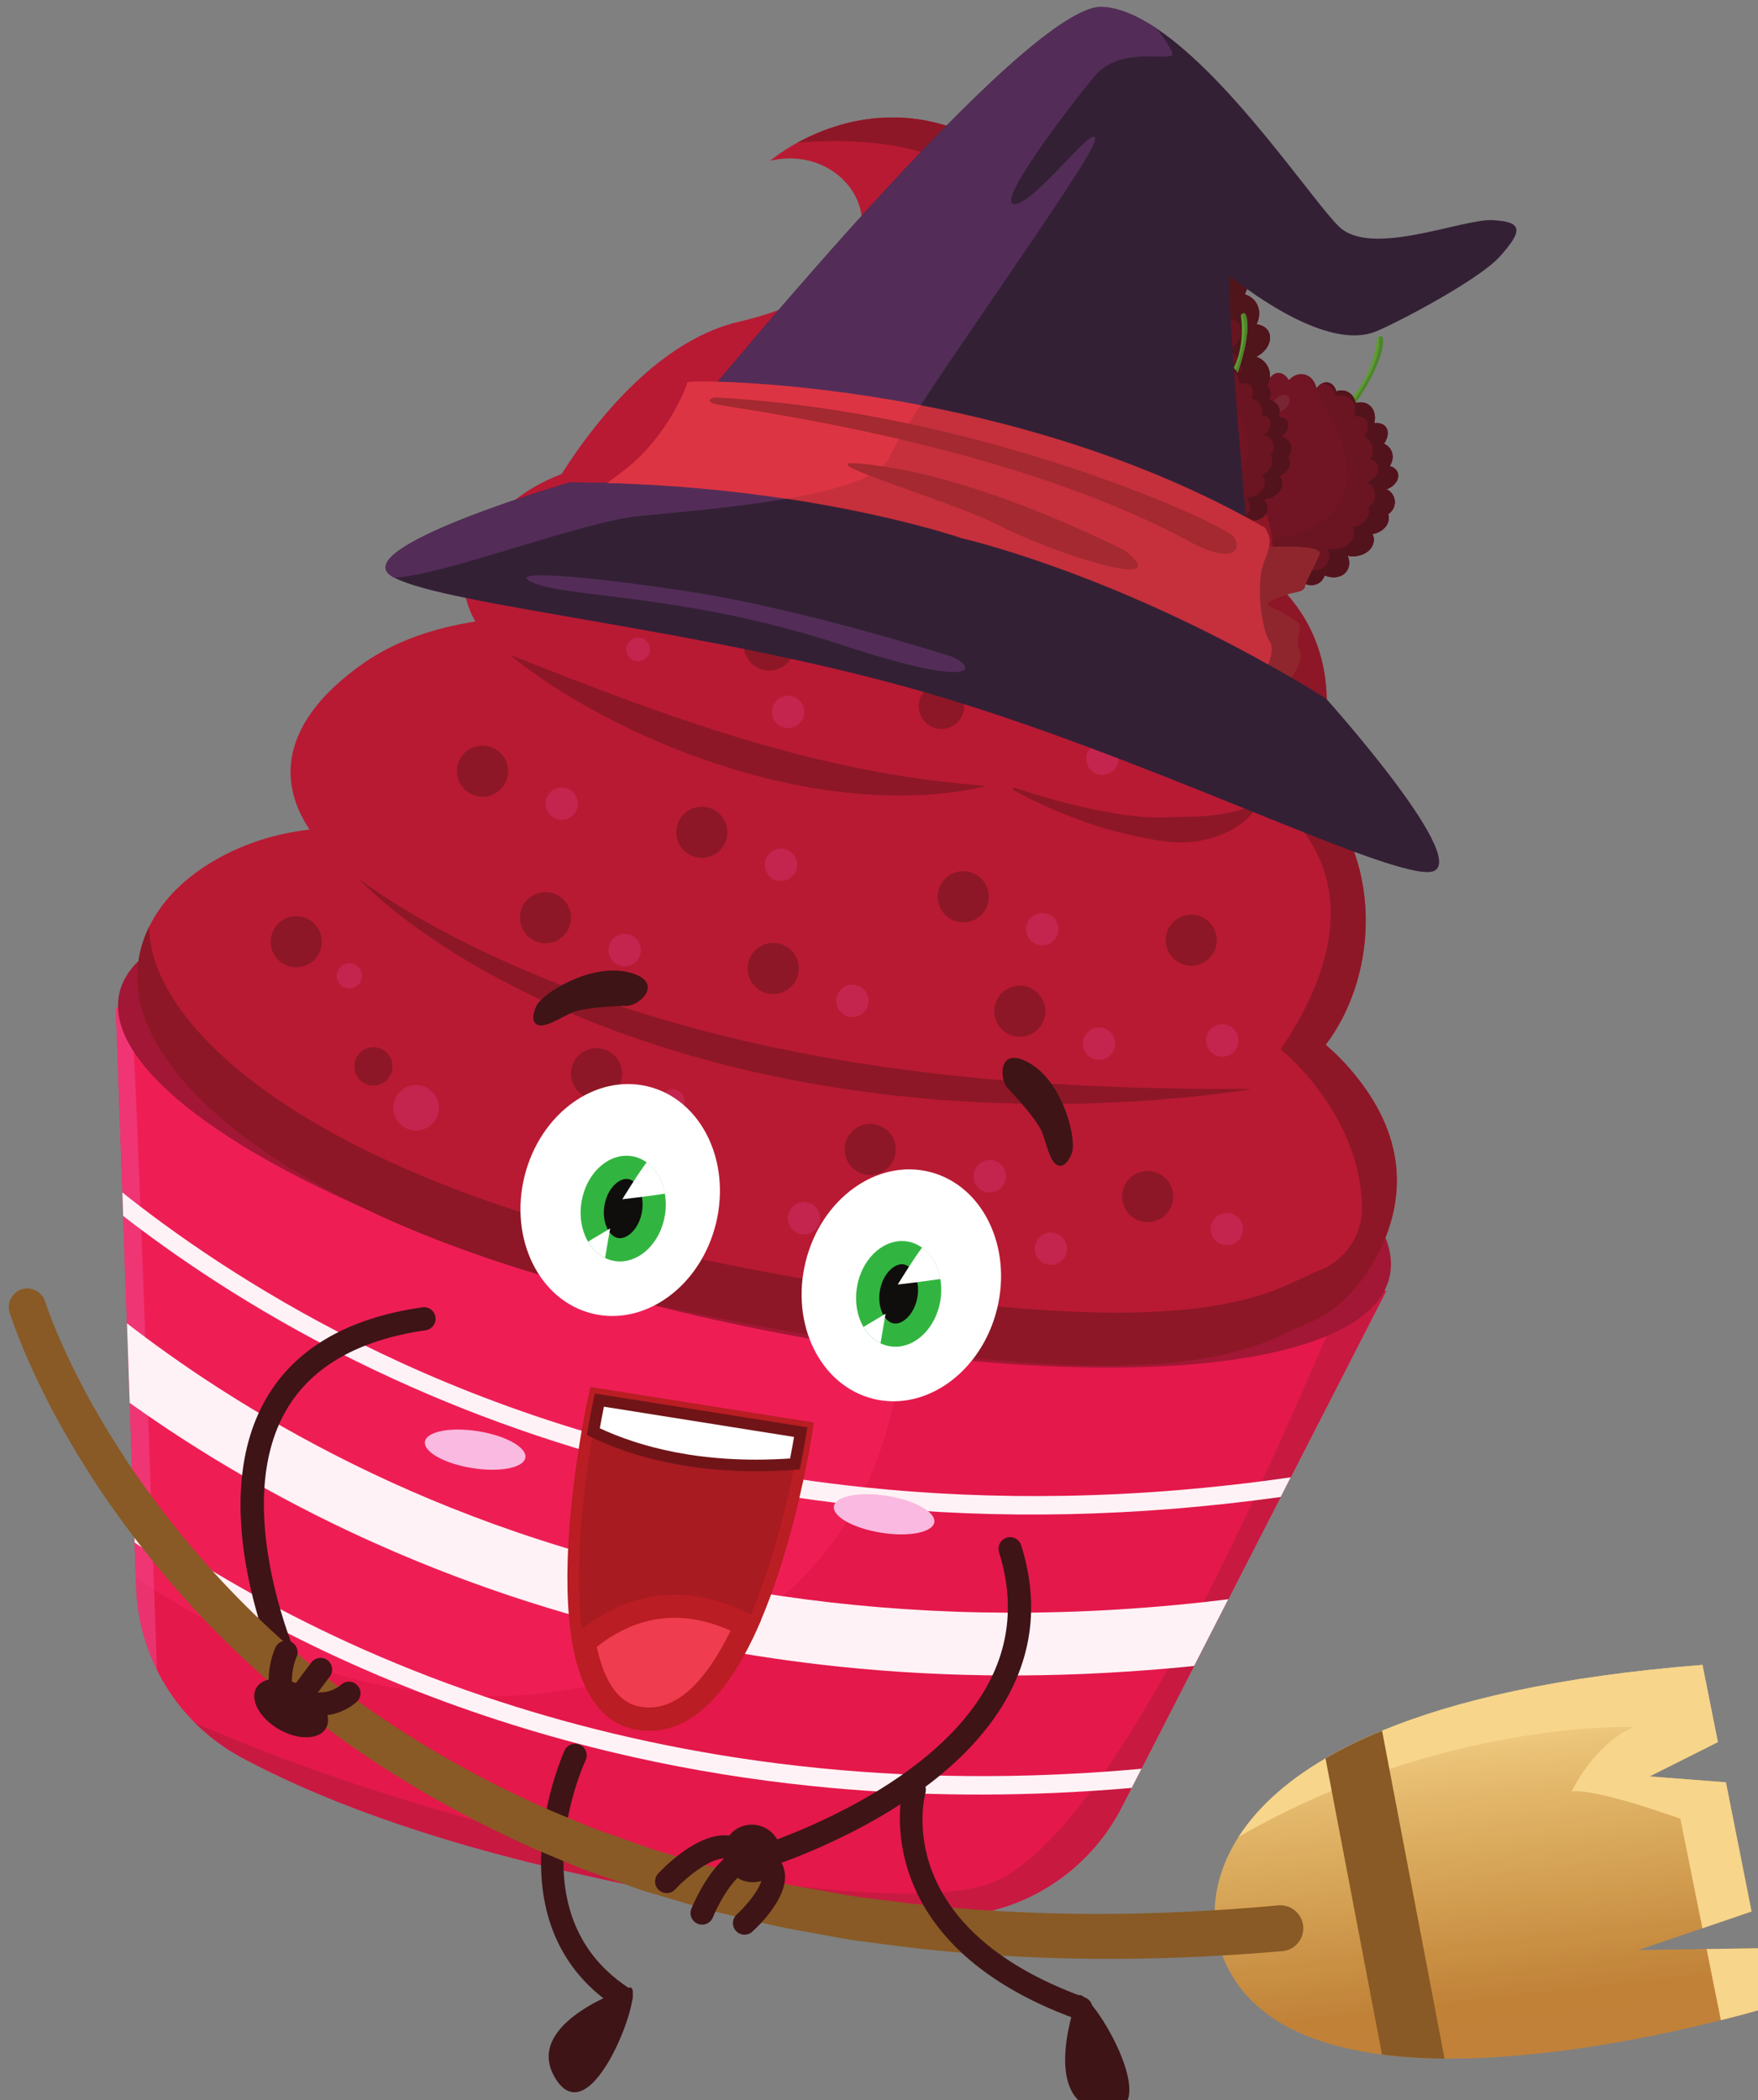 <?xml version="1.0" encoding="UTF-8"?>
<svg width="58.624" height="70" version="1.1" viewBox="0 0 58.624 70" xmlns="http://www.w3.org/2000/svg">
 <rect x="0" y="0" width="58.624" height="70" fill="#808080" stroke="none"/>
 <defs>
  <clipPath id="clip-0"/>
  <clipPath id="clip-1">
   <path d="m1639.1 2139.4c3.5 52.098-10.352 75.84-17.91 80.508-5.281 3.25-10.48 4.062-14.051 4.16-2.84 0.082-4.649-0.277-4.649-0.277s-2.211 5.75-15.434 8.91c-9.457 2.258-16.008 0.32-17.77-0.293-0.129-0.047-0.297-0.117-0.438-0.188-9.301 14.27-28.352 15.199-39.43 15.938-11.051 0.742-26.59 2.102-40.473-13.508 0 0-7.41 4.18-18.699 5.879-11.309 1.691-16.48-6.769-16.48-6.769s-8.918 2.93-18.309-2.078c-7.84-4.184-25.762-24.562-29.262-76.672-3.488-52.07 11.121-80.031 19-84.16 7.25-3.781 17.641-0.199 17.641-0.199s3.992-9.07 15.43-8.91c6.312 0.09 11.242 1.621 14.359 2.98l0.172 0.078c2.09 0.883 3.34 1.699 3.648 1.922l0.082 0.039c12.699-21.07 28-21.371 39.238-22.121 11.25-0.75 26.449-2.508 41.871 16.691l0.051-0.059c0.27-0.34 1.859-2.184 5.32-3.934 2.348-1.207 5.629-2.379 9.949-3.059 11.289-1.691 18.59 6.402 18.59 6.402s9.828-4.941 17.52-2.16c8.352 3.047 26.539 28.797 30.031 80.879z"/>
  </clipPath>
  <clipPath id="clip-2">
   <path d="m1639.1 2139.4c3.5 52.098-10.352 75.84-17.91 80.508-5.281 3.25-10.48 4.062-14.051 4.16-2.84 0.082-4.649-0.277-4.649-0.277s-2.211 5.75-15.434 8.91c-9.457 2.258-16.008 0.32-17.77-0.293-0.129-0.047-0.297-0.117-0.438-0.188-9.301 14.27-28.352 15.199-39.43 15.938-11.051 0.742-26.59 2.102-40.473-13.508 0 0-7.41 4.18-18.699 5.879-11.309 1.691-16.48-6.769-16.48-6.769s-8.918 2.93-18.309-2.078c-7.84-4.184-25.762-24.562-29.262-76.672-3.488-52.07 11.121-80.031 19-84.16 7.25-3.781 17.641-0.199 17.641-0.199s3.992-9.07 15.43-8.91c6.312 0.09 11.242 1.621 14.359 2.98l0.172 0.078c2.09 0.883 3.34 1.699 3.648 1.922l0.082 0.039c12.699-21.07 28-21.371 39.238-22.121 11.25-0.75 26.449-2.508 41.871 16.691l0.051-0.059c0.27-0.34 1.859-2.184 5.32-3.934 2.348-1.207 5.629-2.379 9.949-3.059 11.289-1.691 18.59 6.402 18.59 6.402s9.828-4.941 17.52-2.16c8.352 3.047 26.539 28.797 30.031 80.879"/>
  </clipPath>
  <linearGradient id="linear-pattern-0" x1="-.042" x2="1.043" gradientTransform="matrix(232.9 -15.615 15.615 232.9 1406.2 2154.2)" gradientUnits="userSpaceOnUse">
   <stop stop-color="#e77d30" offset="0"/>
   <stop stop-color="#e77d30" offset=".062"/>
   <stop stop-color="#e77c30" offset=".078"/>
   <stop stop-color="#e67c30" offset=".094"/>
   <stop stop-color="#e67c30" offset=".109"/>
   <stop stop-color="#e67b2f" offset=".125"/>
   <stop stop-color="#e67b30" offset=".141"/>
   <stop stop-color="#e57b2f" offset=".148"/>
   <stop stop-color="#e57a2f" offset=".156"/>
   <stop stop-color="#e57a2f" offset=".172"/>
   <stop stop-color="#e5792f" offset=".188"/>
   <stop stop-color="#e4792f" offset=".203"/>
   <stop stop-color="#e4792f" offset=".219"/>
   <stop stop-color="#e4782e" offset=".234"/>
   <stop stop-color="#e4782e" offset=".25"/>
   <stop stop-color="#e3772f" offset=".266"/>
   <stop stop-color="#e3772e" offset=".281"/>
   <stop stop-color="#e3772e" offset=".312"/>
   <stop stop-color="#e2762e" offset=".328"/>
   <stop stop-color="#e2762e" offset=".344"/>
   <stop stop-color="#e2752e" offset=".375"/>
   <stop stop-color="#e2752e" offset=".383"/>
   <stop stop-color="#e1752e" offset=".391"/>
   <stop stop-color="#e1742e" offset=".406"/>
   <stop stop-color="#e1742d" offset=".438"/>
   <stop stop-color="#e0732d" offset=".453"/>
   <stop stop-color="#e0732d" offset=".469"/>
   <stop stop-color="#e0722d" offset=".5"/>
   <stop stop-color="#df722d" offset=".516"/>
   <stop stop-color="#df712d" offset=".531"/>
   <stop stop-color="#df712d" offset=".562"/>
   <stop stop-color="#de702d" offset=".578"/>
   <stop stop-color="#de702d" offset=".594"/>
   <stop stop-color="#de702d" offset=".609"/>
   <stop stop-color="#de6f2d" offset=".617"/>
   <stop stop-color="#dd6f2d" offset=".625"/>
   <stop stop-color="#dd6e2d" offset=".656"/>
   <stop stop-color="#dc6e2d" offset=".672"/>
   <stop stop-color="#dc6d2d" offset=".688"/>
   <stop stop-color="#dc6d2d" offset=".719"/>
   <stop stop-color="#dc6c2d" offset=".734"/>
   <stop stop-color="#db6c2d" offset=".75"/>
   <stop stop-color="#db6c2d" offset=".766"/>
   <stop stop-color="#db6b2d" offset=".781"/>
   <stop stop-color="#db6b2d" offset=".812"/>
   <stop stop-color="#db6a2d" offset=".828"/>
   <stop stop-color="#db6a2d" offset=".836"/>
   <stop stop-color="#db6a2d" offset=".844"/>
   <stop stop-color="#da692c" offset=".875"/>
   <stop stop-color="#d9692c" offset=".906"/>
   <stop stop-color="#d9682c" offset=".922"/>
   <stop stop-color="#d9682c" offset=".938"/>
   <stop stop-color="#d8672c" offset=".953"/>
   <stop stop-color="#d8672c" offset=".969"/>
   <stop stop-color="#d8672c" offset="1"/>
  </linearGradient>
  <clipPath id="clip-15">
   <path d="m4209 3812h443v313h-443z"/>
  </clipPath>
  <clipPath id="clip-16">
   <path d="m4392.4 4124.9c-17.024-0.109-33.684-1.082-49.66-3.172-63.441-8.207-115.63-33.34-130.4-90.109-4.859-19.621-4.301-50.289 16.539-82.668 13.41-20.863 35.09-42.441 69.012-62.262 13.07-7.668 27.969-15.031 44.91-22 57.918-23.898 139.71-43.16 254.38-52.211l12.242 61.27-54.242 27.23 60.621 4.672 20.391 102.53-39.07 13.316-50.762 17.312 54.102-0.859 41.5-0.621 9.25 46.391s-14.969 4.66-39.41 10.758c-49.531 12.441-137.96 31.141-219.4 30.422z"/>
  </clipPath>
  <clipPath id="clip-17">
   <path d="m4392.4 4124.9c-17.024-0.109-33.684-1.082-49.66-3.172-63.441-8.207-115.63-33.34-130.4-90.109-4.859-19.621-4.301-50.289 16.539-82.668 13.41-20.863 35.09-42.441 69.012-62.262 13.07-7.668 27.969-15.031 44.91-22 57.918-23.898 139.71-43.16 254.38-52.211l12.242 61.27-54.242 27.23 60.621 4.672 20.391 102.53-39.07 13.316-50.762 17.312 54.102-0.859 41.5-0.621 9.25 46.391s-14.969 4.66-39.41 10.758c-49.531 12.441-137.96 31.141-219.4 30.422"/>
  </clipPath>
  <linearGradient id="linear-pattern-5" x1="-.149" x2="1.088" gradientTransform="matrix(33.436 290.6 -290.6 33.436 4405.7 3833.6)" gradientUnits="userSpaceOnUse">
   <stop stop-color="#f6d48b" offset="0"/>
   <stop stop-color="#f6d48b" offset=".125"/>
   <stop stop-color="#f6d48a" offset=".129"/>
   <stop stop-color="#f5d389" offset=".133"/>
   <stop stop-color="#f5d389" offset=".137"/>
   <stop stop-color="#f5d388" offset=".141"/>
   <stop stop-color="#f4d288" offset=".148"/>
   <stop stop-color="#f4d187" offset=".156"/>
   <stop stop-color="#f3d086" offset=".16"/>
   <stop stop-color="#f3d086" offset=".164"/>
   <stop stop-color="#f3cf85" offset=".168"/>
   <stop stop-color="#f3ce84" offset=".172"/>
   <stop stop-color="#f2ce84" offset=".18"/>
   <stop stop-color="#f1cd83" offset=".184"/>
   <stop stop-color="#f1cd82" offset=".188"/>
   <stop stop-color="#f1cc82" offset=".191"/>
   <stop stop-color="#f0cc81" offset=".195"/>
   <stop stop-color="#f0cb81" offset=".203"/>
   <stop stop-color="#efcb80" offset=".207"/>
   <stop stop-color="#efca7f" offset=".211"/>
   <stop stop-color="#eec97f" offset=".215"/>
   <stop stop-color="#eec97e" offset=".219"/>
   <stop stop-color="#eec87e" offset=".223"/>
   <stop stop-color="#eec87d" offset=".227"/>
   <stop stop-color="#eec77c" offset=".23"/>
   <stop stop-color="#eec77c" offset=".234"/>
   <stop stop-color="#edc77b" offset=".242"/>
   <stop stop-color="#ecc57b" offset=".246"/>
   <stop stop-color="#ecc57a" offset=".25"/>
   <stop stop-color="#ecc479" offset=".254"/>
   <stop stop-color="#ebc479" offset=".258"/>
   <stop stop-color="#ebc378" offset=".262"/>
   <stop stop-color="#ebc377" offset=".266"/>
   <stop stop-color="#eac277" offset=".27"/>
   <stop stop-color="#eac176" offset=".273"/>
   <stop stop-color="#e9c175" offset=".277"/>
   <stop stop-color="#e9c075" offset=".281"/>
   <stop stop-color="#e9c074" offset=".285"/>
   <stop stop-color="#e8bf73" offset=".289"/>
   <stop stop-color="#e8bf73" offset=".293"/>
   <stop stop-color="#e8be73" offset=".297"/>
   <stop stop-color="#e7bd72" offset=".301"/>
   <stop stop-color="#e7bd72" offset=".305"/>
   <stop stop-color="#e7bd71" offset=".309"/>
   <stop stop-color="#e6bc71" offset=".312"/>
   <stop stop-color="#e6bc70" offset=".32"/>
   <stop stop-color="#e6bb6f" offset=".324"/>
   <stop stop-color="#e6bb6f" offset=".328"/>
   <stop stop-color="#e5ba6e" offset=".332"/>
   <stop stop-color="#e5b96d" offset=".336"/>
   <stop stop-color="#e5b96d" offset=".34"/>
   <stop stop-color="#e4b86c" offset=".344"/>
   <stop stop-color="#e4b86b" offset=".348"/>
   <stop stop-color="#e3b76b" offset=".352"/>
   <stop stop-color="#e3b76a" offset=".359"/>
   <stop stop-color="#e2b66a" offset=".363"/>
   <stop stop-color="#e2b569" offset=".367"/>
   <stop stop-color="#e2b569" offset=".371"/>
   <stop stop-color="#e1b468" offset=".375"/>
   <stop stop-color="#e1b467" offset=".379"/>
   <stop stop-color="#e1b367" offset=".383"/>
   <stop stop-color="#e0b366" offset=".391"/>
   <stop stop-color="#e0b266" offset=".395"/>
   <stop stop-color="#dfb265" offset=".398"/>
   <stop stop-color="#dfb165" offset=".402"/>
   <stop stop-color="#deb164" offset=".406"/>
   <stop stop-color="#deb063" offset=".41"/>
   <stop stop-color="#deb063" offset=".414"/>
   <stop stop-color="#ddaf62" offset=".418"/>
   <stop stop-color="#ddaf62" offset=".422"/>
   <stop stop-color="#ddae61" offset=".426"/>
   <stop stop-color="#ddae61" offset=".43"/>
   <stop stop-color="#ddae60" offset=".438"/>
   <stop stop-color="#dcad5f" offset=".441"/>
   <stop stop-color="#dcac5f" offset=".445"/>
   <stop stop-color="#dbac5e" offset=".449"/>
   <stop stop-color="#dbab5e" offset=".453"/>
   <stop stop-color="#dbab5d" offset=".457"/>
   <stop stop-color="#daaa5d" offset=".461"/>
   <stop stop-color="#daaa5c" offset=".469"/>
   <stop stop-color="#d9a95c" offset=".473"/>
   <stop stop-color="#d9a95b" offset=".477"/>
   <stop stop-color="#d9a85b" offset=".48"/>
   <stop stop-color="#d8a85a" offset=".484"/>
   <stop stop-color="#d8a75a" offset=".488"/>
   <stop stop-color="#d8a75a" offset=".492"/>
   <stop stop-color="#d8a659" offset=".496"/>
   <stop stop-color="#d8a658" offset=".5"/>
   <stop stop-color="#d7a658" offset=".504"/>
   <stop stop-color="#d7a557" offset=".508"/>
   <stop stop-color="#d7a557" offset=".512"/>
   <stop stop-color="#d6a557" offset=".516"/>
   <stop stop-color="#d6a456" offset=".523"/>
   <stop stop-color="#d5a355" offset=".527"/>
   <stop stop-color="#d5a255" offset=".531"/>
   <stop stop-color="#d5a255" offset=".539"/>
   <stop stop-color="#d4a154" offset=".547"/>
   <stop stop-color="#d4a053" offset=".551"/>
   <stop stop-color="#d49f52" offset=".555"/>
   <stop stop-color="#d39f52" offset=".562"/>
   <stop stop-color="#d29e51" offset=".566"/>
   <stop stop-color="#d29e51" offset=".57"/>
   <stop stop-color="#d29d50" offset=".574"/>
   <stop stop-color="#d19d50" offset=".578"/>
   <stop stop-color="#d19c4f" offset=".582"/>
   <stop stop-color="#d19c4e" offset=".586"/>
   <stop stop-color="#d19b4e" offset=".594"/>
   <stop stop-color="#d09a4e" offset=".602"/>
   <stop stop-color="#d09a4d" offset=".609"/>
   <stop stop-color="#cf984c" offset=".613"/>
   <stop stop-color="#ce984c" offset=".617"/>
   <stop stop-color="#ce974b" offset=".621"/>
   <stop stop-color="#cd974b" offset=".625"/>
   <stop stop-color="#cd964a" offset=".629"/>
   <stop stop-color="#cd964a" offset=".633"/>
   <stop stop-color="#cc9549" offset=".637"/>
   <stop stop-color="#cc9549" offset=".641"/>
   <stop stop-color="#cc9448" offset=".645"/>
   <stop stop-color="#cc9448" offset=".648"/>
   <stop stop-color="#cc9447" offset=".652"/>
   <stop stop-color="#cb9347" offset=".656"/>
   <stop stop-color="#cb9346" offset=".664"/>
   <stop stop-color="#ca9146" offset=".668"/>
   <stop stop-color="#ca9145" offset=".672"/>
   <stop stop-color="#c99045" offset=".676"/>
   <stop stop-color="#c99044" offset=".68"/>
   <stop stop-color="#c99044" offset=".684"/>
   <stop stop-color="#c99043" offset=".688"/>
   <stop stop-color="#c98f43" offset=".695"/>
   <stop stop-color="#c88e42" offset=".699"/>
   <stop stop-color="#c88e42" offset=".703"/>
   <stop stop-color="#c88d41" offset=".707"/>
   <stop stop-color="#c78d41" offset=".711"/>
   <stop stop-color="#c78c41" offset=".715"/>
   <stop stop-color="#c68c40" offset=".719"/>
   <stop stop-color="#c68b40" offset=".723"/>
   <stop stop-color="#c58b3f" offset=".727"/>
   <stop stop-color="#c58a3f" offset=".734"/>
   <stop stop-color="#c5893e" offset=".738"/>
   <stop stop-color="#c5893e" offset=".742"/>
   <stop stop-color="#c4883d" offset=".746"/>
   <stop stop-color="#c4883d" offset=".75"/>
   <stop stop-color="#c4873d" offset=".758"/>
   <stop stop-color="#c3863c" offset=".762"/>
   <stop stop-color="#c3863b" offset=".766"/>
   <stop stop-color="#c2853b" offset=".77"/>
   <stop stop-color="#c2853a" offset=".773"/>
   <stop stop-color="#c2843a" offset=".777"/>
   <stop stop-color="#c2843a" offset=".781"/>
   <stop stop-color="#c18439" offset=".789"/>
   <stop stop-color="#c18339" offset=".793"/>
   <stop stop-color="#c18238" offset=".797"/>
   <stop stop-color="#c18238" offset=".812"/>
   <stop stop-color="#c18138" offset=".875"/>
   <stop stop-color="#c18138" offset="1"/>
  </linearGradient>
 </defs>
 <g transform="matrix(.042 0 0 .042 -136.31 -104.63)">
  <g>
   <path d="m4346.1 3515.7-67.16 131.01-6.008 11.75-2.613 5.09-8.008 15.629-38.469 75.09-3.113 6.07-20.949 40.859-6.18 12.07-41.84 81.641-7.098 13.84-0.703 1.371-5.309 10.371-2.551 4.957c-25.66 50.062-75.738 83-131.81 86.531-0.473 0.031-0.961 0.039-1.441 0.07-62.211 3.371-156.56-1.379-289.62-31.891-133.4-28.871-220.83-64.641-275.75-94.098-13.91-7.461-26.387-16.82-37.227-27.703-0.883-0.867-1.73-1.738-2.57-2.637l-0.18-0.184c-0.711-0.719-1.402-1.476-2.082-2.219-0.391-0.41-0.781-0.84-1.16-1.281-0.41-0.457-0.84-0.93-1.25-1.398-0.258-0.309-0.519-0.621-0.781-0.918-0.598-0.672-1.16-1.351-1.727-2.031-0.16-0.18-0.32-0.379-0.492-0.582-0.629-0.777-1.258-1.559-1.871-2.348-0.16-0.172-0.289-0.352-0.43-0.519-0.648-0.832-1.289-1.652-1.918-2.492-0.082-0.098-0.152-0.188-0.223-0.289-0.727-0.969-1.449-1.941-2.168-2.941-0.859-1.219-1.73-2.438-2.551-3.699-0.52-0.738-1.02-1.488-1.52-2.27-0.129-0.168-0.23-0.359-0.34-0.539-0.578-0.891-1.16-1.812-1.73-2.731l-0.051-0.09c-0.559-0.902-1.109-1.809-1.641-2.731-0.199-0.34-0.398-0.66-0.578-0.988-0.371-0.633-0.719-1.25-1.059-1.871-0.211-0.371-0.41-0.711-0.602-1.082-0.558-0.957-1.078-1.969-1.59-2.957-0.578-1.09-1.141-2.203-1.699-3.312l-0.09-0.18-0.012-0.02 0.012-0.012c-0.262-0.5-0.492-0.957-0.723-1.457-0.277-0.562-0.539-1.133-0.789-1.691-0.27-0.551-0.519-1.109-0.777-1.68l-0.023-0.059c-0.25-0.543-0.488-1.09-0.727-1.652-0.262-0.57-0.492-1.141-0.75-1.711-0.242-0.559-0.473-1.129-0.711-1.719-0.351-0.859-0.699-1.711-1.031-2.59-0.328-0.871-0.668-1.75-0.988-2.598-0.102-0.242-0.191-0.492-0.281-0.731-0.231-0.641-0.469-1.27-0.68-1.922-0.301-0.871-0.602-1.758-0.891-2.648-0.398-1.191-0.769-2.371-1.129-3.57-0.359-1.191-0.723-2.379-1.062-3.602-0.168-0.598-0.32-1.199-0.476-1.801-0.25-0.859-0.461-1.719-0.684-2.578-0.027-0.109-0.039-0.199-0.066-0.289-0.223-0.859-0.422-1.73-0.613-2.602-0.137-0.609-0.277-1.219-0.41-1.84-0.137-0.609-0.258-1.23-0.379-1.84-0.129-0.621-0.25-1.23-0.371-1.859-0.109-0.609-0.227-1.23-0.34-1.851-0.168-0.938-0.328-1.867-0.48-2.82-0.117-0.738-0.238-1.48-0.348-2.231-0.031-0.199-0.059-0.399-0.09-0.59-0.16-1.226-0.332-2.449-0.469-3.668-0.031-0.191-0.043-0.379-0.07-0.559-0.043-0.473-0.102-0.922-0.152-1.391-0.078-0.609-0.148-1.262-0.188-1.891-0.07-0.629-0.121-1.27-0.172-1.891-0.059-0.762-0.121-1.5-0.18-2.25-0.031-0.531-0.059-1.051-0.09-1.57-0.039-0.641-0.07-1.281-0.102-1.91-0.027-0.648-0.059-1.281-0.09-1.918l-0.18-5.57-0.09-2.172-0.379-11.008-0.602-16.883-0.609-17.738-1.051-29.461-1.969-56.691-0.109-3.34-0.141-3.68-1.578-45.688-0.621-17.52-2.992-85.172-0.168-4.898-0.461-13.18-0.031-0.551-5.129-146.59 1008.6 224.78" fill="#ee1e55"/>
   <path d="m3370 3816.1c-0.019-0.027-0.031-0.059-0.051-0.09 0.02 0.031 0.031 0.062 0.051 0.09m976.15-300.34-390.85-87.109 390.85 87.109" fill="#e6e6e4"/>
   <path d="m3966 3993.9c-129.78 0-380.03-54.23-565.71-135.55-0.883-0.867-1.73-1.738-2.57-2.637l-0.18-0.184c-0.711-0.719-1.402-1.476-2.082-2.219-0.391-0.41-0.781-0.84-1.16-1.281-0.41-0.457-0.84-0.93-1.25-1.398-0.258-0.309-0.519-0.621-0.781-0.918-0.598-0.672-1.16-1.351-1.727-2.031-0.16-0.18-0.32-0.379-0.492-0.582-0.629-0.777-1.258-1.559-1.871-2.348-0.16-0.172-0.289-0.352-0.43-0.519-0.648-0.832-1.289-1.652-1.918-2.492-0.082-0.098-0.152-0.188-0.223-0.289-0.727-0.969-1.449-1.941-2.168-2.941-0.859-1.219-1.73-2.438-2.551-3.699-0.52-0.738-1.02-1.488-1.52-2.27-0.129-0.168-0.23-0.359-0.34-0.539-0.578-0.891-1.16-1.812-1.73-2.731l-0.051-0.09c-0.559-0.902-1.109-1.809-1.641-2.731-0.199-0.34-0.398-0.66-0.578-0.988-0.371-0.633-0.719-1.25-1.059-1.871-0.211-0.371-0.41-0.711-0.602-1.082-0.558-0.957-1.078-1.969-1.59-2.957-0.578-1.09-1.141-2.203-1.699-3.312-0.031-0.07-0.062-0.141-0.09-0.211-0.621-19-1.34-40.328-2.121-63.25v-0.01c60.66 38.602 131.63 70.391 209.59 80.93h0.019c17.062 2.309 34.473 3.59 52.18 3.711v0.01c0.91 0 1.832 0.012 2.742 0.012 33.258 0 67.57-4.152 102.71-13.441 26.262-6.93 49.641-15.68 70.422-25.879 23.738-11.66 44.102-25.23 61.512-40.211 25.16-21.629 44.199-46.219 58.43-72.238v-0.012c2.539-4.648 4.91-9.348 7.148-14.078l0.012-0.012c40.469-85.559 33.207-183.41 22.66-242.98l390.85 87.109-28.879-6.438c-13.039 28.789-38.09 89.008-69.66 157.4-2.352 5.09-4.75 10.23-7.172 15.402-12.34 26.359-25.547 53.648-39.379 80.578-9.121 17.789-18.508 35.449-28.07 52.59-16.469 29.531-33.449 57.512-50.48 82.059-3.648 5.262-7.289 10.352-10.949 15.274-28.711 38.75-57.348 66.648-83.828 74.688-14.832 4.512-35.883 6.66-61.723 6.66" fill="#e4184a"/>
   <path d="m3967.3 4013c-60.777 0-144.24-7.629-254.09-32.82-133.4-28.871-220.83-64.641-275.75-94.098-13.91-7.461-26.387-16.82-37.227-27.703 185.68 81.32 435.93 135.55 565.71 135.55 25.84 0 46.891-2.148 61.723-6.66 26.48-8.039 55.117-35.938 83.828-74.688 3.66-4.922 7.301-10.012 10.949-15.274 17.031-24.547 34.012-52.527 50.48-82.059 9.562-17.141 18.949-34.801 28.07-52.59 13.832-26.93 27.039-54.219 39.379-80.578 2.422-5.172 4.82-10.312 7.172-15.402 31.57-68.391 56.621-128.61 69.66-157.4l28.879 6.438-67.16 131.01-6.008 11.75-2.613 5.09-8.008 15.629-38.469 75.09-3.113 6.07-20.949 40.859-6.18 12.07-41.84 81.641-7.098 13.84-0.703 1.371-5.309 10.371-2.551 4.957c-25.66 50.062-75.738 83-131.81 86.531-0.473 0.031-0.961 0.039-1.441 0.07-10.848 0.59-22.688 0.93-35.531 0.93" fill="#c81941"/>
   <path d="m3366.2 3807.8c-0.012-0.039-0.031-0.066-0.043-0.109 0.012 0.043 0.031 0.07 0.043 0.109m-0.711-1.719c-0.152-0.371-0.301-0.75-0.461-1.121 0.16 0.371 0.309 0.75 0.461 1.121m-1.101-2.758c-0.309-0.812-0.621-1.621-0.918-2.43 0.297 0.797 0.609 1.617 0.918 2.43m-8.301-29.562c-0.117-0.617-0.219-1.23-0.328-1.859-0.16-0.918-0.301-1.852-0.441-2.789 0.09 0.609 0.191 1.219 0.289 1.828 0.152 0.953 0.312 1.883 0.48 2.82m-1.02-6.41c-0.098-0.719-0.188-1.438-0.277-2.168 0.09 0.719 0.188 1.449 0.277 2.168m-0.418-3.328m-0.031-0.27c-0.039-0.301-0.07-0.59-0.102-0.883 0.031 0.293 0.07 0.582 0.102 0.883m-0.5-5.031c-0.02-0.211-0.031-0.422-0.051-0.629 0.019 0.207 0.031 0.418 0.051 0.629" fill="#e6e6e4"/>
  </g>
  <g fill="#f03575">
   <path d="m3369.9 3816c-0.238-0.469-0.461-0.898-0.672-1.367 0.223 0.469 0.453 0.918 0.672 1.367m-1.461-3.059c-0.27-0.551-0.519-1.109-0.777-1.68l-0.023-0.059c-0.25-0.543-0.488-1.09-0.727-1.652 0.5 1.133 1 2.281 1.527 3.391"/>
   <path d="m3366.1 3807.7c-0.231-0.527-0.449-1.059-0.668-1.609 0.231 0.539 0.438 1.082 0.668 1.609"/>
   <path d="m3365 3805c-0.191-0.488-0.379-0.969-0.57-1.469-0.031-0.051-0.051-0.109-0.07-0.168 0.211 0.547 0.43 1.09 0.641 1.637"/>
   <path d="m3363.4 3800.9c-0.102-0.242-0.191-0.492-0.281-0.731-0.231-0.641-0.469-1.27-0.68-1.922-0.301-0.871-0.602-1.758-0.891-2.648 0.59 1.777 1.199 3.539 1.852 5.301m-4.519-14.274c-0.25-0.859-0.461-1.719-0.684-2.578-0.027-0.109-0.039-0.199-0.066-0.289-0.223-0.859-0.422-1.73-0.613-2.602 0.422 1.84 0.883 3.66 1.363 5.469m-1.363-5.469c-0.137-0.609-0.277-1.219-0.41-1.84 0.141 0.609 0.281 1.23 0.41 1.84"/>
   <path d="m3355.3 3769.1c-0.02-0.129-0.039-0.27-0.059-0.402-0.031-0.199-0.059-0.399-0.09-0.59-0.031-0.258-0.07-0.508-0.102-0.769 0.039 0.27 0.07 0.543 0.109 0.801 0.051 0.32 0.09 0.641 0.141 0.961"/>
   <path d="m3354.8 3765.2c-0.031-0.242-0.062-0.492-0.09-0.73-0.023-0.141-0.031-0.281-0.051-0.43 0.039 0.391 0.09 0.777 0.141 1.16"/>
   <path d="m3354.6 3764.1c-0.012-0.039-0.012-0.09-0.019-0.129 0-0.051-0.012-0.102-0.012-0.141 0.012 0.09 0.02 0.18 0.031 0.27"/>
   <path d="m3354.5 3762.9c-0.01-0.117-0.027-0.238-0.039-0.367-0.078-0.609-0.148-1.262-0.188-1.891 0.066 0.75 0.148 1.508 0.227 2.258"/>
  </g>
  <g>
   <path d="m3350 3293.8-12.492-2.789 12.492 2.777v0.012" fill="#fffeff"/>
   <path d="m3354 3758.1c-0.051-0.543-0.09-1.082-0.129-1.621-0.031-0.531-0.059-1.051-0.09-1.57 0.059 1.059 0.129 2.121 0.219 3.191m13.801-5.301c-4.898-3.109-9.719-6.269-14.48-9.461l-0.379-11.008-0.602-16.883-0.609-17.738-1.051-29.461-1.969-56.691-0.109-3.34-0.141-3.68-1.578-45.688-0.621-17.52-2.992-85.172-0.168-4.898-0.461-13.18-0.031-0.551-5.129-146.59 12.492 2.789c0.52 7.801 1.129 18.781 1.777 32.352 1.492 30.27 3.281 73.398 5.18 122.63 0.23 6.051 0.473 12.168 0.711 18.398 1.039 27.242 2.102 56.031 3.18 85.293 0.742 20.668 1.469 41.566 2.211 62.348 1.129 31.719 2.211 63.121 3.231 92.891 0.199 5.918 0.41 11.762 0.609 17.531 0.32 9.43 0.629 18.648 0.93 27.617v0.012" fill="#f03575"/>
   <path d="m3370 3816.1c-0.019-0.027-0.031-0.059-0.051-0.09-0.219-0.449-0.449-0.898-0.672-1.367-0.277-0.562-0.539-1.133-0.789-1.691-0.527-1.109-1.027-2.258-1.527-3.391-0.262-0.57-0.492-1.141-0.75-1.711-0.012-0.039-0.031-0.066-0.043-0.109-0.231-0.527-0.438-1.07-0.668-1.609-0.152-0.371-0.301-0.75-0.461-1.121-0.211-0.547-0.43-1.09-0.641-1.637-0.309-0.812-0.621-1.633-0.918-2.43-0.652-1.762-1.262-3.523-1.852-5.301-0.398-1.191-0.769-2.371-1.129-3.57-0.359-1.191-0.723-2.379-1.062-3.602-0.168-0.598-0.32-1.199-0.476-1.801-0.48-1.809-0.941-3.629-1.363-5.469-0.129-0.609-0.27-1.23-0.41-1.84-0.137-0.609-0.258-1.23-0.379-1.84-0.129-0.621-0.25-1.23-0.371-1.859-0.109-0.609-0.227-1.23-0.34-1.851-0.168-0.938-0.328-1.867-0.48-2.82-0.098-0.609-0.199-1.219-0.289-1.828-0.051-0.32-0.09-0.641-0.141-0.961-0.039-0.258-0.07-0.531-0.109-0.801-0.09-0.719-0.188-1.449-0.277-2.168-0.051-0.383-0.102-0.769-0.141-1.16-0.012-0.09-0.019-0.18-0.031-0.27-0.031-0.301-0.07-0.59-0.102-0.883-0.078-0.75-0.16-1.508-0.227-2.258-0.07-0.629-0.121-1.27-0.172-1.891-0.02-0.211-0.031-0.422-0.051-0.629-0.09-1.07-0.16-2.133-0.219-3.191-0.039-0.641-0.07-1.281-0.102-1.91-0.027-0.648-0.059-1.281-0.09-1.918l-0.18-5.57-0.09-2.172c4.762 3.191 9.582 6.351 14.48 9.461v0.01c0.781 22.922 1.5 44.25 2.121 63.25" fill="#ea336e"/>
   <path d="m4312.2 2824.6-2.902-4.672-2.188-3.559c28.438-17.75 31.867-57.121 31.867-57.121 0.461-0.328 0.891-0.57 1.262-0.758 3.988-1.883 3.41 3.777 3.41 3.777-0.769 23.293-31.449 62.332-31.449 62.332" fill="#5d9d31"/>
   <path d="m4312.2 2824.6-2.902-4.672c5.512-4.68 10.59-9.527 16.262-18.617 11.371-18.32 16.371-32.461 14.68-42.82 3.988-1.883 3.41 3.777 3.41 3.777-0.769 23.293-31.449 62.332-31.449 62.332" fill="#4f832e"/>
   <path d="m4348.1 2902.4c-0.09 6.231-5.59 11.328-12.902 12.609 0.684 1.48 1.043 3.051 1.023 4.711-0.121 7.297-7.672 13.078-16.852 12.93-1.379-0.02-2.699-0.18-3.969-0.453 1.789 4.082 1.777 8.492-0.512 11.953-3.418 5.18-10.82 6.547-17.691 3.699-0.828 2.481-2.34 4.598-4.539 6-4.758 3.051-11.238 1.871-16.219-2.41-0.902 5.289-4.051 9.551-8.68 10.859-5.461 1.551-11.34-1.469-14.859-7.051-2.211 4.73-6.262 7.961-10.973 8.07-6.297 0.172-11.719-5.258-13.207-12.688-3.731 3.348-8.82 4.379-12.973 2.18-3.949-2.082-5.949-6.512-5.57-11.203l-0.129 0.062c-7.039 1.711-13.961-1.851-15.441-7.949-0.879-3.602 0.363-7.293 2.981-10.051-5.148-0.723-9.098-3.262-10.027-7.031-1.07-4.481 2.387-9.352 8.207-12.371-3.547-2.019-5.777-4.949-5.758-8.207 0.02-2.84 1.789-5.41 4.648-7.332-6.18-1.66-10.52-5.578-10.488-10.109 0.051-3.859 3.27-7.219 8.098-9.082-2.629-1.93-4.231-4.438-4.207-7.199 0.027-2.457 1.348-4.719 3.547-6.508 1.441-1.18 3.25-2.172 5.332-2.883-4.84-3.379-7.422-8.059-6.129-12.098 1.75-5.551 10.02-7.871 18.68-5.41-6.043-6.109-7.98-14-4.262-18.18 2.75-3.109 7.871-3.359 13.082-1.152-1.363-3.867-1.133-7.559 1.039-10 2.789-3.137 8.059-3.348 13.348-1.027-1.18-5.402-0.01-10.281 3.453-12.422 4.07-2.527 10.109-0.48 14.898 4.551 1.391-5.711 4.801-9.801 9.039-10.078 3.391-0.223 6.551 2.019 8.781 5.719 3.058-3.531 7.359-5.422 11.68-4.629 1.41 0.258 2.711 0.758 3.879 1.5 3.211 1.969 5.461 5.547 6.231 9.77 2.371-3.5 5.981-5.43 9.449-4.66 3.133 0.707 5.41 3.43 6.312 7 1.668-0.66 3.508-0.93 5.41-0.699 5.32 0.629 9.328 4.867 9.867 9.969 3.73-1.129 7.531-0.781 10.562 1.34 4.32 3.031 5.789 8.84 4.269 14.68 3.871-0.512 7.269 0.418 9.199 2.891 2.59 3.32 1.832 8.52-1.43 13.32 2.648 1.207 4.781 3.199 5.949 5.84 1.711 3.879 1.02 8.27-1.418 11.988 2.938 0.672 5.289 2.359 6.277 4.891 1.883 4.762-1.738 10.648-8.09 13.16-0.238 0.078-0.469 0.16-0.688 0.238 2.207 1 4.098 2.711 5.301 5.031 2.719 5.231 0.918 11.609-3.981 14.691 0.309 1.059 0.469 2.129 0.449 3.231" fill="#711524"/>
   <path d="m4348.1 2902.4c-0.09 6.231-5.59 11.328-12.902 12.609 0.684 1.48 1.043 3.051 1.023 4.711-0.121 7.297-7.672 13.078-16.852 12.93-1.379-0.02-2.699-0.18-3.969-0.453 1.789 4.082 1.777 8.492-0.512 11.953-3.418 5.18-10.82 6.547-17.691 3.699-0.828 2.481-2.34 4.598-4.539 6-4.758 3.051-11.238 1.871-16.219-2.41-0.902 5.289-4.051 9.551-8.68 10.859-5.461 1.551-11.34-1.469-14.859-7.051-2.211 4.73-6.262 7.961-10.973 8.07-6.297 0.172-11.719-5.258-13.207-12.688-3.731 3.348-8.82 4.379-12.973 2.18-3.949-2.082-5.949-6.512-5.57-11.203l-0.129 0.062c-7.039 1.711-13.961-1.851-15.441-7.949-0.879-3.602 0.363-7.293 2.981-10.051-5.148-0.723-9.098-3.262-10.027-7.031-1.07-4.481 2.387-9.352 8.207-12.371-3.547-2.019-5.777-4.949-5.758-8.207 0.02-2.84 1.789-5.41 4.648-7.332-6.18-1.66-10.52-5.578-10.488-10.109 0.051-3.859 3.27-7.219 8.098-9.082-2.629-1.93-4.231-4.438-4.207-7.199 0.027-2.457 1.348-4.719 3.547-6.508 13.274 37.648 47.473 78.82 94.332 54.93 60.16-30.672 11.52-94.723-1.512-121.04 3.211 1.969 5.461 5.547 6.231 9.77 2.371-3.5 5.981-5.43 9.449-4.66 3.133 0.707 5.41 3.43 6.312 7 1.668-0.66 3.508-0.93 5.41-0.699 5.32 0.629 9.328 4.867 9.867 9.969 3.73-1.129 7.531-0.781 10.562 1.34 4.32 3.031 5.789 8.84 4.269 14.68 3.871-0.512 7.269 0.418 9.199 2.891 2.59 3.32 1.832 8.52-1.43 13.32 2.648 1.207 4.781 3.199 5.949 5.84 1.711 3.879 1.02 8.27-1.418 11.988 2.938 0.672 5.289 2.359 6.277 4.891 1.883 4.762-1.738 10.648-8.09 13.16-0.238 0.078-0.469 0.16-0.688 0.238 2.207 1 4.098 2.711 5.301 5.031 2.719 5.231 0.918 11.609-3.981 14.691 0.309 1.059 0.469 2.129 0.449 3.231" fill="#6a1521"/>
   <path d="m4347.7 2899.2c4.887-3.082 6.688-9.461 3.981-14.691-1.203-2.32-3.102-4.031-5.301-5.031 0.219-0.078 0.457-0.16 0.688-0.238 6.352-2.512 9.98-8.398 8.09-13.16-0.988-2.531-3.348-4.23-6.289-4.891 2.441-3.699 3.141-8.109 1.43-11.98-1.168-2.66-3.309-4.641-5.949-5.848 3.262-4.793 4.02-10 1.43-13.32-1.93-2.473-5.328-3.402-9.191-2.891 1.512-5.84 0.043-11.641-4.289-14.68-3.008-2.121-6.828-2.469-10.551-1.34-0.539-5.101-4.547-9.34-9.859-9.969-1.898-0.231-3.75 0.039-5.418 0.699-0.902-3.57-3.18-6.301-6.312-7-1.699-0.371-3.438-0.102-5.039 0.699 0.371 0 0.73 0.01 1.09 0.051 5.32 0.617 9.32 4.867 9.859 9.957 3.731-1.117 7.543-0.769 10.562 1.352 4.309 3.019 5.789 8.84 4.277 14.66 3.852-0.5 7.262 0.43 9.191 2.91 2.582 3.309 1.832 8.52-1.43 13.328 2.641 1.203 4.781 3.184 5.961 5.852 1.699 3.859 1.008 8.262-1.441 11.961 2.949 0.68 5.301 2.371 6.301 4.899 1.879 4.769-1.75 10.66-8.109 13.16-0.223 0.09-0.461 0.16-0.68 0.231 2.199 1.02 4.09 2.731 5.289 5.039 2.73 5.242 0.93 11.609-3.981 14.703 0.309 1.027 0.488 2.098 0.469 3.227-0.098 6.203-5.609 11.32-12.91 12.602 0.68 1.469 1.043 3.051 1.02 4.711-0.129 7.289-7.656 13.078-16.848 12.93-1.371-0.02-2.699-0.191-3.981-0.461 1.809 4.09 1.781 8.5-0.488 11.961-3.453 5.199-10.84 6.551-17.691 3.699-0.832 2.469-2.352 4.59-4.551 6-4.758 3.051-11.23 1.871-16.219-2.418-0.812 4.707-3.391 8.609-7.199 10.328 3.559 4.961 9.047 7.551 14.199 6.09 4.629-1.308 7.777-5.57 8.68-10.859 4.98 4.289 11.461 5.461 16.219 2.41 2.199-1.402 3.711-3.519 4.551-6 6.859 2.848 14.262 1.5 17.68-3.699 2.289-3.461 2.301-7.871 0.5-11.953 1.27 0.273 2.602 0.434 3.981 0.453 9.18 0.148 16.73-5.633 16.852-12.93 0.02-1.652-0.363-3.242-1.031-4.711 7.32-1.281 12.82-6.391 12.91-12.609 0.031-1.113-0.16-2.172-0.449-3.231" fill="#53131c"/>
   <path d="m4231.3 2846c-19.148 7.66-20.219 32.359-24.148 29.328-3.941-3.012 1.777-18.828 14.328-35.18 12.57-16.371 27.23-27.059 31.148-24.039 3.93 3.019 4.172 19.707-21.328 29.891" fill="#792534"/>
   <path d="m4266.4 2815.1c-3.121 3.012-7.301 3.723-9.379 1.582-2.059-2.129-1.23-6.312 1.879-9.312 3.109-3.008 7.289-3.707 9.371-1.578 2.07 2.141 1.219 6.309-1.871 9.309" fill="#792534"/>
   <path d="m4186.1 2704.2-4.816-5.969-3.66-4.531c36.289-29.469 34.258-84.488 34.258-84.488 0.59-0.539 1.141-0.961 1.629-1.281 5.184-3.277 5.351 4.66 5.351 4.66 2.949 32.332-32.762 91.609-32.762 91.609" fill="#5d9d31"/>
   <path d="m4186.1 2704.2-4.816-5.969c6.816-7.418 13.02-15.008 19.27-28.551 12.578-27.277 17.059-47.699 12.957-61.75 5.184-3.277 5.351 4.66 5.351 4.66 2.949 32.332-32.762 91.609-32.762 91.609" fill="#4f832e"/>
   <path d="m4249.2 2805.8c0.93 8.637-5.801 16.637-15.68 19.68 1.18 1.918 1.969 4.047 2.207 6.328 1.101 10.109-8.34 19.41-21.059 20.789-1.918 0.203-3.769 0.203-5.59 0.051 3.199 5.351 3.922 11.449 1.359 16.621-3.828 7.769-13.828 10.918-23.809 8.168-0.73 3.582-2.469 6.762-5.25 9.09-6.07 5.023-15.242 4.5-22.859-0.566-0.332 7.476-3.961 13.93-10.141 16.527-7.289 3.09-15.93-0.09-21.77-7.199-2.242 6.941-7.269 12.09-13.77 13.059-8.703 1.32-17.113-5.258-20.48-15.277-4.562 5.277-11.43 7.578-17.562 5.25-5.789-2.203-9.32-7.981-9.609-14.52l-0.168 0.066c-9.441 3.582-19.633-0.129-22.723-8.297-1.828-4.852-0.758-10.152 2.391-14.43-7.25-0.113-13.148-2.941-15.07-7.992-2.277-6 1.68-13.359 9.223-18.531-5.274-2.18-8.871-5.848-9.391-10.359-0.461-3.938 1.559-7.789 5.168-10.93-8.84-1.25-15.508-5.91-16.23-12.18-0.617-5.359 3.281-10.559 9.633-13.961-3.973-2.227-6.609-5.418-7.051-9.226-0.402-3.422 1.031-6.75 3.769-9.633 1.77-1.867 4.129-3.551 6.879-4.891-7.269-3.84-11.648-9.859-10.57-15.688 1.48-7.973 12.5-12.59 24.91-10.672-9.399-7.418-13.449-18-9.027-24.438 3.277-4.75 10.297-5.973 17.898-3.832-2.551-5.098-2.859-10.27-0.281-14.008 3.332-4.832 10.543-6.023 18.293-3.703-2.551-7.289-1.793-14.23 2.617-17.797 5.203-4.184 13.922-2.391 21.391 3.75 0.949-8.152 4.949-14.402 10.77-15.512 4.641-0.879 9.422 1.672 13.133 6.398 3.629-5.398 9.258-8.758 15.379-8.418 1.969 0.121 3.848 0.598 5.609 1.398 4.781 2.18 8.512 6.742 10.289 12.461 2.691-5.262 7.34-8.551 12.281-8.059 4.441 0.418 8.059 3.777 9.918 8.57 2.211-1.203 4.711-1.891 7.371-1.891 7.469-0.051 13.73 5.117 15.371 12.078 4.949-2.211 10.289-2.367 14.82 0.039 6.508 3.453 9.527 11.23 8.449 19.562 5.262-1.379 10.109-0.672 13.211 2.418 4.149 4.152 4 11.473 0.328 18.68 3.859 1.223 7.152 3.602 9.242 7.062 3.02 5.039 2.828 11.258 0.078 16.809 4.18 0.422 7.73 2.359 9.539 5.68 3.41 6.269-0.578 15.039-8.949 19.59-0.289 0.16-0.59 0.312-0.898 0.449 3.219 1.024 6.141 3.07 8.211 6.07 4.66 6.762 3.258 15.891-2.992 20.992 0.602 1.391 1.031 2.848 1.191 4.371" fill="#6f1523"/>
   <path d="m4249.2 2805.8c0.93 8.637-5.801 16.637-15.68 19.68 1.18 1.918 1.969 4.047 2.207 6.328 1.101 10.109-8.34 19.41-21.059 20.789-1.918 0.203-3.769 0.203-5.59 0.051 3.199 5.351 3.922 11.449 1.359 16.621-3.828 7.769-13.828 10.918-23.809 8.168-0.73 3.582-2.469 6.762-5.25 9.09-6.07 5.023-15.242 4.5-22.859-0.566-0.332 7.476-3.961 13.93-10.141 16.527-7.289 3.09-15.93-0.09-21.77-7.199-2.242 6.941-7.269 12.09-13.77 13.059-8.703 1.32-17.113-5.258-20.48-15.277-4.562 5.277-11.43 7.578-17.562 5.25-5.789-2.203-9.32-7.981-9.609-14.52l-0.168 0.066c-9.441 3.582-19.633-0.129-22.723-8.297-1.828-4.852-0.758-10.152 2.391-14.43-7.25-0.113-13.148-2.941-15.07-7.992-2.277-6 1.68-13.359 9.223-18.531-5.274-2.18-8.871-5.848-9.391-10.359-0.461-3.938 1.559-7.789 5.168-10.93-8.84-1.25-15.508-5.91-16.23-12.18-0.617-5.359 3.281-10.559 9.633-13.961-3.973-2.227-6.609-5.418-7.051-9.226-0.402-3.422 1.031-6.75 3.769-9.633 24.828 49.801 79.219 100.85 139.92 59.762 77.938-52.781-0.371-133.01-22.922-167.17 4.781 2.18 8.512 6.742 10.289 12.461 2.691-5.262 7.34-8.551 12.281-8.059 4.441 0.418 8.059 3.777 9.918 8.57 2.211-1.203 4.711-1.891 7.371-1.891 7.469-0.051 13.73 5.117 15.371 12.078 4.949-2.211 10.289-2.367 14.82 0.039 6.508 3.453 9.527 11.23 8.449 19.562 5.262-1.379 10.109-0.672 13.211 2.418 4.149 4.152 4 11.473 0.328 18.68 3.859 1.223 7.152 3.602 9.242 7.062 3.02 5.039 2.828 11.258 0.078 16.809 4.18 0.422 7.73 2.359 9.539 5.68 3.41 6.269-0.578 15.039-8.949 19.59-0.289 0.16-0.59 0.312-0.898 0.449 3.219 1.024 6.141 3.07 8.211 6.07 4.66 6.762 3.258 15.891-2.992 20.992 0.602 1.391 1.031 2.848 1.191 4.371" fill="#651420"/>
   <path d="m4248 2801.4c6.25-5.101 7.66-14.23 2.988-20.992-2.059-3.008-4.981-5.047-8.199-6.059 0.309-0.148 0.609-0.301 0.91-0.449 8.359-4.562 12.348-13.332 8.938-19.602-1.82-3.328-5.367-5.27-9.539-5.668 2.73-5.562 2.941-11.77-0.078-16.82-2.09-3.473-5.402-5.852-9.242-7.062 3.672-7.207 3.82-14.527-0.328-18.68-3.102-3.09-7.949-3.789-13.211-2.418 1.078-8.332-1.949-16.102-8.449-19.562-4.539-2.398-9.871-2.238-14.832-0.039-1.617-6.969-7.891-12.129-15.348-12.078-2.672 0-5.172 0.688-7.371 1.891-1.871-4.781-5.5-8.16-9.93-8.59-2.422-0.223-4.781 0.449-6.859 1.816 0.5-0.047 1.008-0.109 1.52-0.109 7.461-0.039 13.73 5.133 15.348 12.09 4.953-2.199 10.301-2.367 14.82 0.043 6.512 3.438 9.543 11.238 8.461 19.559 5.25-1.371 10.121-0.66 13.211 2.43 4.148 4.149 4 11.469 0.32 18.672 3.859 1.219 7.16 3.59 9.238 7.059 3.019 5.051 2.832 11.258 0.082 16.82 4.188 0.399 7.738 2.34 9.551 5.668 3.41 6.269-0.582 15.031-8.941 19.602-0.301 0.148-0.609 0.289-0.91 0.441 3.219 1.02 6.141 3.059 8.199 6.059 4.652 6.769 3.262 15.898-2.988 21.012 0.609 1.379 1.027 2.84 1.199 4.367 0.93 8.633-5.809 16.641-15.691 19.68 1.191 1.91 1.98 4.043 2.223 6.32 1.098 10.109-8.34 19.422-21.07 20.789-1.91 0.211-3.781 0.211-5.582 0.051 3.191 5.352 3.93 11.449 1.371 16.621-3.852 7.781-13.852 10.93-23.82 8.172-0.731 3.566-2.469 6.75-5.25 9.066-6.07 5.043-15.219 4.523-22.852-0.547-0.309 6.648-3.219 12.469-8.199 15.527 5.781 6.242 13.832 8.883 20.68 5.992 6.191-2.609 9.82-9.062 10.152-16.539 7.629 5.066 16.789 5.59 22.859 0.559 2.781-2.32 4.52-5.512 5.25-9.09 9.98 2.77 19.98-0.391 23.809-8.16 2.562-5.172 1.84-11.27-1.359-16.621 1.82 0.152 3.68 0.152 5.582-0.051 12.726-1.379 22.156-10.68 21.066-20.789-0.238-2.281-1.027-4.41-2.219-6.32 9.891-3.051 16.621-11.051 15.691-19.668-0.16-1.543-0.59-3-1.199-4.391" fill="#50141b"/>
   <path d="m4077.9 2747.8c-25.172 13.879-22.379 48.23-28.352 44.73-5.957-3.5-0.777-26.352 13.781-51.129 14.559-24.793 32.98-42.121 38.941-38.621 5.957 3.5 9.16 26.531-24.371 45.02" fill="#7c2736"/>
   <path d="m4121.1 2699c-3.789 4.691-9.461 6.398-12.691 3.801-3.231-2.602-2.781-8.512 0.992-13.199 3.777-4.703 9.457-6.402 12.688-3.801 3.23 2.598 2.769 8.5-0.988 13.199" fill="#7c2736"/>
   <path d="m4348.8 3504.3c-18.023 80.879-258.42 96.129-536.92 34.059-278.51-62.078-489.69-177.96-471.66-258.82 18.02-80.883 258.41-96.133 536.93-34.062 278.51 62.07 489.68 177.96 471.65 258.82" fill="#a21735"/>
  </g>
  <g fill="#b81a33">
   <path d="m4345.1 3474.4c-0.691 1.699-1.41 3.402-2.152 5.062-0.539 1.188-1.07 2.367-1.641 3.527-9.5 19.859-22.219 35.301-35.688 45.852-7.449 5.859-15.152 10.219-22.672 12.988-35.609 13.203-90.969 71.961-484.25-8.008-302.39-61.473-433.02-175.67-443.42-254.91-1.879-14.422-0.371-28.219 4.019-41.102v-0.02c0.289-0.859 0.59-1.699 0.91-2.559 0.398-1.09 0.828-2.18 1.289-3.281 0.742-1.75 1.539-3.5 2.391-5.219l0.02-0.051v0.02c0.66-1.371 1.352-2.719 2.09-4.059 9.961-18.27 26.012-34.121 46.359-46.52 24.582-14.98 50.93-23.25 78.781-26.582 111.76-13.309 247.74 53.289 391.01 87.551 135.01 32.281 264.47 28.5 334.89 44.219 22.82 5.101 41.84 12.961 57.902 22.539 8.5 5.051 16.168 10.602 23.098 16.5 11.652 9.883 21.242 20.711 29.352 31.723 31.219 42.398 31.941 82.43 20.039 116.21l-0.059 0.137c-0.629 1.762-1.281 3.523-1.98 5.262-0.102 0.25-0.192 0.48-0.289 0.719"/>
   <path d="m4253.6 2949.6-0.012 0.051c-2.527 12.098-7.316 25.16-14.828 39.348-1.68 3.18-3.5 6.422-5.461 9.711l-77.059-14.699-80.211-15.289-137.6-26.25-159.28-30.371-102.44-19.551s5.152-10.168 14.68-25.211c13.449-21.207 35.633-52.188 64.352-77.867 22.051-19.742 47.969-36.371 76.738-43.031 152.96-35.461 97.91-145.1 24.473-127.67 0 0 7.938-6.859 21.84-14.457 17.648-9.633 44.91-20.473 77.648-19.93 22.602 0.34 47.801 6.117 74.289 21.449 86.691 50.117 64.27 133.96 81.531 169.19 19.109 39.02 163.03 70.883 141.34 174.58"/>
   <path d="m4284 3109.5c-4.969 9.59-11.027 18.262-18.039 25.652-2.84 2.988-5.828 5.731-8.949 8.27l-0.012 0.02c-2.617 2.109-5.34 4.051-8.129 5.809-0.559 0.34-1.141 0.703-1.688 1.031-1.133 0.66-2.273 1.32-3.441 1.941-11.66 6.117-24.719 9.211-38.73 8.199-1.98-0.051-3.91-0.109-5.852-0.148-1.289-0.023-2.578-0.051-3.848-0.09-1.609-0.031-3.242-0.07-4.859-0.121-1.281-0.039-2.602-0.082-3.93-0.129-0.34-0.023-0.691-0.012-1-0.031-1.023-0.062-2.051-0.09-3.082-0.121-0.43-0.019-0.852-0.039-1.289-0.07l-0.141-0.01c-0.559 0-1.141-0.031-1.73-0.062-0.711-0.051-1.43-0.098-2.148-0.129-0.371-0.019-0.742-0.039-1.109-0.051-0.383-0.01-0.762-0.039-1.113-0.078-0.18 0.01-0.348-0.012-0.508-0.043-0.582-0.027-1.16-0.066-1.762-0.098-0.398-0.031-0.789-0.059-1.18-0.082-0.777-0.039-1.57-0.109-2.391-0.18-0.387-0.02-0.789-0.059-1.207-0.098-1.223-0.082-2.492-0.172-3.762-0.293-32.379-2.797-85.09-10.777-208.6-36.078-22.328-4.57-46.988-9.699-74.27-15.488-60.25-12.781-110.12-27.91-149.83-44.512-0.75-0.301-1.512-0.641-2.242-0.949-53.07-22.52-87.578-47.68-104-73.379-0.777-1.25-1.539-2.492-2.238-3.731-8.75-15.34-11.082-30.832-7.082-46.02 0.121-0.543 0.274-1.07 0.434-1.594 0.719-2.559 1.649-5.066 2.738-7.59 0.25-0.566 0.5-1.117 0.762-1.68 0.27-0.609 0.578-1.219 0.887-1.84 0.543-1.07 1.113-2.16 1.703-3.231 0.309-0.519 0.617-1.047 0.938-1.578 0.332-0.551 0.66-1.102 1-1.649 0.172-0.281 0.359-0.57 0.539-0.852 0.371-0.582 0.742-1.121 1.121-1.691 0.691-1.047 1.422-2.07 2.18-3.09 0.383-0.488 0.769-0.981 1.152-1.469 0.969-1.301 2.008-2.59 3.117-3.859 0.383-0.449 0.75-0.902 1.16-1.34 0.34-0.383 0.672-0.769 1.02-1.16 0.523-0.582 1.062-1.18 1.613-1.73 0.699-0.762 1.438-1.512 2.188-2.262 0.562-0.559 1.141-1.137 1.723-1.719 1.07-1.012 2.18-2.078 3.328-3.121 0.719-0.641 1.441-1.277 2.18-1.93 1.93-1.668 3.922-3.34 6.012-4.981 2.109-1.66 4.32-3.32 6.609-4.969 0.82-0.59 1.711-1.219 2.57-1.82 9.25-6.43 19.508-11.68 30.578-15.891 70.902-26.938 174.71-10.578 257.24 18.211 68.02 23.699 120.41 26 162 26.449 2.648 0.012 5.258 0.039 7.801 0.07 5.988 0.051 11.726 0.07 17.27 0.16 1.578 0 3.129 0.039 4.68 0.07 1.551 0.051 3.09 0.09 4.59 0.129 1.5 0.019 2.988 0.09 4.481 0.16 0.738 0.031 1.48 0.051 2.199 0.102 1.461 0.059 2.918 0.148 4.32 0.238 1.449 0.082 2.859 0.191 4.27 0.312 2.789 0.219 5.519 0.5 8.168 0.848 1.371 0.16 2.691 0.34 3.992 0.551 1.949 0.309 3.879 0.629 5.77 1.02 7.82 1.59 15.199 3.5 22.16 5.723 5.668 1.777 11.059 3.797 16.18 5.976 2.551 1.07 5.019 2.191 7.43 3.363l0.148 0.066c3.672 1.781 7.203 3.66 10.57 5.633 1.051 0.617 2.102 1.23 3.133 1.879 1.098 0.692 2.16 1.359 3.207 2.039 1.062 0.699 2.09 1.391 3.113 2.102 2.047 1.391 4.027 2.859 5.949 4.34 1.188 0.93 2.391 1.871 3.539 2.82 1.602 1.348 3.172 2.688 4.649 4.09 0.82 0.75 1.613 1.48 2.41 2.238 0.133 0.121 0.25 0.23 0.383 0.371 0.758 0.75 1.488 1.488 2.231 2.231 1.609 1.621 3.18 3.301 4.668 5.008 1.512 1.684 2.922 3.402 4.301 5.172 0.699 0.871 1.379 1.75 2.031 2.648 0.66 0.871 1.309 1.774 1.938 2.68 0.621 0.891 1.242 1.793 1.859 2.691 0.102 0.152 0.203 0.301 0.301 0.461 0.492 0.781 0.992 1.52 1.461 2.289 0.508 0.82 1.008 1.641 1.488 2.461 0.191 0.301 0.383 0.621 0.562 0.918 0.918 1.602 1.789 3.203 2.629 4.812 0.191 0.32 0.371 0.668 0.539 1 0.34 0.699 0.691 1.379 1.02 2.07 0.473 0.969 0.91 1.91 1.352 2.898 0.441 0.949 0.879 1.91 1.281 2.891 0.867 2.019 1.668 4.039 2.398 6.102 0.34 0.906 0.66 1.809 0.961 2.719 0.328 1 0.648 1.98 0.961 2.981 0.27 0.801 0.488 1.629 0.727 2.449 0.172 0.578 0.332 1.168 0.492 1.75 0.398 1.461 0.789 2.949 1.129 4.43 0.031 0.121 0.051 0.25 0.09 0.359 0.262 1.152 0.5 2.281 0.731 3.441 0.219 1.008 0.391 2.027 0.57 3.019 0.129 0.629 0.231 1.25 0.32 1.859 0.148 0.941 0.309 1.891 0.43 2.809 0.16 1.09 0.301 2.184 0.422 3.273 0.188 1.609 0.348 3.25 0.476 4.84 0.082 1.059 0.152 2.098 0.211 3.148 0.062 0.859 0.082 1.68 0.102 2.512 0.059 0.789 0.078 1.566 0.078 2.348 0.031 0.98 0.039 1.992 0.031 2.961 0.01 1.27-0.012 2.551-0.07 3.82-0.02 1.141-0.078 2.281-0.129 3.43-0.012 0.258-0.043 0.531-0.051 0.781-0.059 1.129-0.129 2.238-0.231 3.367-0.109 1.25-0.238 2.512-0.379 3.762l-0.02 0.121c-1.883 16.637-6.723 32.617-13.953 46.637"/>
   <path d="m4325.9 3258.6c-5.051 23.062-14.668 44.422-27.801 61.719-5.637 7.434-11.93 14.121-18.789 19.871-11.148 9.34-23.801 16.242-37.598 19.812-9.121 2.41-18.742 3.359-28.774 2.637-5.039-0.148-9.867-0.25-14.789-0.359-46.551-1.23-100.12-5.039-388.81-66.211-90.129-19.098-161.65-42.438-214.94-68.117-50.91-24.531-85.199-51.211-103.2-78.441-18.461-27.84-19.832-56.258-4.5-83.449 1.801-3.219 3.809-6.398 6.09-9.531 9.719-13.559 23.66-26.73 41.809-39.359 24.57-17.07 54.863-27.52 88.352-32.738 82.98-12.941 185.68 6.09 270.42 35.617 138.75 48.363 225.35 25.242 286.12 37.562 32.32 6.578 58.73 17.648 79.871 31.801 4.801 3.207 9.34 6.578 13.602 10.078 3.898 3.211 7.578 6.551 11.066 9.988l0.012 0.031c42.27 41.891 52.699 99.422 41.859 149.09"/>
  </g>
  <g fill="#8d1726">
   <path d="m3726.8 2881.9c39.539 11.691 78.359 23.723 117.31 34.992 38.922 11.309 77.832 21.98 116.99 31.059 4.891 1.121 9.77 2.34 14.668 3.391l14.742 3.141c4.891 1.109 9.82 1.988 14.73 3l7.379 1.461 7.391 1.309c4.93 0.871 9.84 1.891 14.789 2.621 4.949 0.731 9.879 1.57 14.832 2.379 4.938 0.769 9.898 1.32 14.848 2.039 2.492 0.34 4.961 0.769 7.441 1.031l7.449 0.801c4.969 0.48 9.949 1.238 14.922 1.539l14.977 1.23 15 0.75c2.523 0.188 5.023 0.211 7.523 0.231l7.519 0.09c20.098 0.199 40.27-0.891 60.777-3.473-18.758 8.703-39.059 14.16-59.617 17.73l-7.742 1.211c-2.578 0.422-5.168 0.809-7.758 1.051l-15.613 1.531c-10.406 0.566-20.879 1.149-31.297 0.938-20.883-0.059-41.723-1.66-62.32-4.438l-7.742-1-7.68-1.25c-5.117-0.871-10.27-1.613-15.359-2.59l-15.281-3.051c-5.07-1.043-10.109-2.211-15.168-3.332-40.391-9.41-79.75-22.309-117.92-37.867-19.07-7.844-37.848-16.344-56.219-25.66-18.32-9.402-36.418-19.312-53.57-30.863"/>
   <path d="m3650.5 3010.9c31.16 12.289 61.789 24.34 92.637 35.668 30.793 11.332 61.703 21.922 92.922 31.25l11.699 3.492 11.762 3.277c3.898 1.172 7.848 2.113 11.777 3.203l5.902 1.57 5.91 1.457c15.758 4.121 31.66 7.512 47.629 10.762 4 0.719 8 1.539 12.012 2.34l12.047 2.059c2.031 0.332 4.043 0.742 6.062 1.02l6.059 0.891c4.051 0.59 8.109 1.312 12.172 1.793 16.289 2.277 32.688 3.688 49.43 5.309-8.172 1.758-16.422 3.68-24.762 4.609-4.16 0.539-8.34 1.18-12.551 1.512l-12.598 0.949c-4.211 0.301-8.41 0.27-12.641 0.418-4.219 0.109-8.441 0.133-12.652 0-4.219-0.078-8.438-0.219-12.668-0.391-4.191-0.258-8.422-0.519-12.629-0.867-16.82-1.422-33.59-3.73-50.133-7.051-4.168-0.731-8.27-1.691-12.379-2.629-4.109-0.961-8.25-1.812-12.32-2.859l-12.23-3.242c-4.059-1.109-8.09-2.301-12.141-3.481-32.27-9.668-63.566-22.25-93.559-37.277-14.969-7.543-29.641-15.691-43.859-24.562-7.09-4.469-14.109-9.039-20.941-13.91-6.848-4.82-13.559-9.879-19.957-15.309"/>
   <path d="m4050.4 3116.1c15.941 5.469 32.102 10.199 48.383 14.09 8.117 2 16.27 3.723 24.438 5.18 8.16 1.543 16.332 2.84 24.5 3.66 8.16 0.852 16.359 1.133 24.402 0.801l23.707-0.641c7.793-0.371 15.492-1.07 23.203-2.57 7.707-1.449 15.34-3.738 23.41-7.199l1.297 1.441c-4.547 7.82-11.789 14.059-19.82 18.57-8.07 4.539-16.969 7.41-25.93 9.027-8.969 1.531-18.02 1.601-26.84 0.551-8.82-1.02-17.391-2.91-25.898-4.66-8.5-1.781-16.852-4-25.082-6.461-8.207-2.559-16.32-5.359-24.289-8.449-15.91-6.269-31.461-13.25-46.301-21.578l0.82-1.762"/>
   <path d="m3529.7 3188c6.16 4.781 12.543 9.191 19 13.48l4.863 3.199 4.91 3.09c1.649 1.02 3.258 2.09 4.918 3.09l4.969 2.988c1.66 1 3.301 2.023 4.973 2.981l5.027 2.902 5.024 2.898c1.668 0.969 3.379 1.859 5.066 2.789l5.082 2.793c1.691 0.93 3.359 1.887 5.078 2.758l10.274 5.34c13.758 6.98 27.629 13.691 41.75 19.859l10.547 4.652 10.672 4.43 5.34 2.191c1.781 0.738 3.531 1.5 5.34 2.18 3.602 1.359 7.191 2.75 10.77 4.137l5.371 2.09c1.789 0.703 3.578 1.41 5.391 2.043l10.867 3.879 5.422 1.949c1.809 0.652 3.598 1.34 5.438 1.922l10.941 3.648 10.941 3.629 11.027 3.371c7.351 2.25 14.66 4.609 22.102 6.57 3.699 1.02 7.41 2.039 11.109 3.082l5.539 1.578c0.934 0.25 1.851 0.539 2.773 0.769l2.809 0.699 22.352 5.652c0.93 0.238 1.859 0.48 2.789 0.699l2.82 0.621 5.617 1.289 11.262 2.539 5.621 1.281c1.867 0.418 3.738 0.898 5.617 1.238l11.332 2.262 11.301 2.277 5.66 1.152c1.879 0.391 3.777 0.66 5.668 1.008l22.75 3.992c1.879 0.34 3.781 0.699 5.68 1.008l5.711 0.852 11.422 1.719 11.418 1.703c1.91 0.289 3.809 0.59 5.719 0.859l5.731 0.707 22.93 2.902 5.742 0.719 5.75 0.602 11.5 1.168 11.508 1.191 5.762 0.602 2.891 0.289c0.949 0.09 1.91 0.148 2.867 0.231l23.09 1.828 11.551 0.941c1.922 0.188 3.859 0.25 5.781 0.379l5.789 0.32c7.711 0.43 15.43 0.852 23.152 1.34 7.726 0.59 15.457 0.68 23.199 1.012l23.219 0.91 2.91 0.117c0.961 0.051 1.941 0.051 2.898 0.062l5.812 0.098 11.621 0.211c7.769 0.16 15.527 0.301 23.297 0.519 15.531 0.012 31.082 0.039 46.68 0.379-15.418 2.152-30.887 4.082-46.387 5.852-7.781 0.719-15.543 1.34-23.312 2l-11.668 0.949-5.84 0.449c-0.973 0.07-1.941 0.172-2.922 0.223l-2.918 0.16-23.391 1.047c-7.812 0.32-15.621 0.742-23.43 0.731-7.812 0.113-15.633 0.141-23.449 0.191l-5.863 0.031c-1.957 0.01-3.91 0.059-5.867-0.02l-11.73-0.312-23.461-0.66c-0.981-0.039-1.949-0.051-2.941-0.098l-2.918-0.18-17.582-1.113-11.719-0.727c-1.961-0.133-3.918-0.231-5.859-0.402l-5.852-0.559-23.398-2.281-5.852-0.578c-1.949-0.211-3.879-0.5-5.84-0.742l-11.648-1.551-11.66-1.539-5.832-0.781c-1.938-0.277-3.867-0.617-5.809-0.918l-23.219-3.859c-1.922-0.34-3.859-0.633-5.793-1.02l-5.769-1.152-11.539-2.301-11.551-2.328c-1.93-0.371-3.828-0.852-5.738-1.289l-5.742-1.332-11.457-2.711-5.742-1.348-2.859-0.672c-0.949-0.231-1.898-0.508-2.84-0.758l-22.738-6.152-2.852-0.777c-0.949-0.242-1.879-0.551-2.82-0.82l-5.648-1.723c-3.75-1.117-7.512-2.289-11.27-3.438-7.531-2.219-14.941-4.84-22.383-7.34-3.719-1.27-7.438-2.512-11.141-3.82l-11.047-4.16-11.02-4.16c-1.832-0.672-3.652-1.449-5.461-2.18l-5.441-2.25-10.891-4.52c-1.82-0.73-3.609-1.539-5.398-2.352l-5.371-2.41c-3.59-1.609-7.168-3.211-10.75-4.84-1.789-0.789-3.539-1.688-5.301-2.539l-5.309-2.582-10.57-5.168-10.43-5.492c-6.981-3.59-13.801-7.5-20.621-11.367-3.418-1.902-6.738-4-10.109-6.012l-5.031-3.051-2.519-1.508c-0.828-0.5-1.649-1.051-2.488-1.582-13.262-8.379-26.16-17.32-38.582-26.848l-4.648-3.59c-1.539-1.199-3.051-2.449-4.559-3.68l-4.543-3.731-4.449-3.832c-5.871-5.148-11.648-10.418-16.961-16.148"/>
   <path d="m4347.4 3468.3c0.602-1.742 1.172-3.48 1.699-5.242 0.07-0.211 0.141-0.398 0.203-0.59 0.527-1.781 1.027-3.578 1.488-5.391 0.039-0.16 0.082-0.309 0.121-0.469 0.469-1.898 0.898-3.781 1.277-5.691l0.031-0.117c5.969-29.762 1.121-63.422-24.859-98.711-8.109-11.012-17.699-21.84-29.352-31.723 13.133-17.297 22.75-38.656 27.801-61.719 10.84-49.668 0.41-107.2-41.859-149.09 7.238-14.051 12.078-30.02 13.941-46.668l0.02-0.121c0.141-1.25 0.27-2.512 0.379-3.762 0.102-1.129 0.172-2.238 0.231-3.367 0.01-0.25 0.039-0.523 0.051-0.781 0.051-1.148 0.109-2.289 0.129-3.43 0.059-1.27 0.078-2.551 0.07-3.82 0.01-0.969 0-1.98-0.031-2.961 0-0.781-0.02-1.559-0.078-2.348-0.02-0.832-0.039-1.652-0.102-2.512-0.059-1.051-0.129-2.09-0.211-3.148-0.129-1.59-0.289-3.231-0.476-4.84-0.121-1.09-0.262-2.184-0.422-3.273-0.121-0.918-0.281-1.867-0.43-2.809-0.09-0.609-0.191-1.23-0.32-1.859-0.18-0.992-0.352-2.012-0.57-3.019-0.231-1.16-0.469-2.289-0.731-3.441-0.039-0.109-0.059-0.238-0.09-0.359-0.34-1.48-0.731-2.969-1.129-4.43-0.16-0.582-0.32-1.172-0.492-1.75-0.238-0.82-0.457-1.648-0.727-2.449-0.312-1-0.633-1.98-0.961-2.981-0.301-0.91-0.621-1.812-0.961-2.719-0.73-2.062-1.531-4.082-2.398-6.102-0.402-0.981-0.84-1.941-1.281-2.891-0.442-0.988-0.879-1.93-1.352-2.898-0.328-0.692-0.68-1.371-1.02-2.07-0.168-0.332-0.348-0.68-0.539-1-0.84-1.609-1.711-3.211-2.629-4.812-0.18-0.297-0.371-0.617-0.562-0.918-0.48-0.82-0.981-1.641-1.488-2.461-0.469-0.769-0.969-1.508-1.461-2.289-0.098-0.16-0.199-0.309-0.301-0.461-0.617-0.898-1.238-1.801-1.859-2.691-0.629-0.906-1.277-1.809-1.938-2.68-0.652-0.898-1.332-1.777-2.031-2.648-1.379-1.77-2.789-3.488-4.301-5.172-1.488-1.707-3.059-3.387-4.668-5.008-0.742-0.742-1.473-1.48-2.231-2.231-0.133-0.141-0.25-0.25-0.383-0.371-0.797-0.758-1.59-1.488-2.41-2.238-1.477-1.402-3.047-2.742-4.649-4.09 21.691-103.7-122.23-135.56-141.34-174.58-17.262-35.23 5.16-119.07-81.531-169.19-26.488-15.332-51.688-21.109-74.289-21.449-32.738-0.543-60 10.297-77.648 19.93 75.328-6.152 205.99 5.398 198.63 161.53 0 0 34.949 67.359 117.91 108.89 39.621 19.84 44.758 42.949 39.328 61.691l-0.01 0.02c-5.93 20.48-24.539 35.738-24.539 35.738s14.09 5.332 28.648 16.82c22.469 17.723 46.059 50.152 20.57 100.38-4.441 8.809-10.43 18.129-18.18 28.059 0 0 11.68 5.551 24.809 17.66h0.02c27.262 25.098 60.812 78.41 8.992 168.69-3.742 6.512-7.93 13.23-12.582 20.121 0 0 7.25 5.731 16.891 16.25 18.66 20.312 46.281 58.531 47.672 107.97 0.66 22.598-13.09 43.469-34.262 51.418-0.109 0.051-0.219 0.09-0.328 0.129-35.602 13.191-90.961 71.941-484.25-8.02-302.38-61.469-433.02-175.68-443.42-254.91-0.449-3.398-0.691-6.789-0.75-10.129-0.852 1.738-1.641 3.5-2.41 5.269-0.461 1.102-0.891 2.191-1.289 3.281-0.32 0.859-0.621 1.699-0.91 2.559v0.02c-4.391 12.883-5.898 26.68-4.019 41.102 10.398 79.238 141.03 193.44 443.42 254.91 393.28 79.969 448.64 21.211 484.25 8.008 7.52-2.769 15.223-7.129 22.672-12.988 13.469-10.551 26.188-25.992 35.688-45.852 0.57-1.16 1.102-2.34 1.641-3.527 0.742-1.66 1.461-3.363 2.152-5.062l0.01-0.02c0.801-2.008 1.59-4.039 2.32-6.098"/>
  </g>
  <g>
   <path d="m4223.1 2800.4-3.391-3.18-2.566-2.422c19.316-20.68 13.527-53.52 13.527-53.52 0.312-0.359 0.602-0.66 0.871-0.891 2.828-2.398 3.602 2.34 3.602 2.34 4.457 19.152-12.043 57.672-12.043 57.672" fill="#5d9d31"/>
   <path d="m4223.1 2800.4-3.391-3.18c3.48-5.031 6.57-10.082 9.191-18.73 5.281-17.391 6.269-30.02 2.641-38.102 2.828-2.398 3.602 2.34 3.602 2.34 4.457 19.152-12.043 57.672-12.043 57.672" fill="#4f832e"/>
   <path d="m4269.4 2856c1.27 5.101-2.102 10.461-7.769 13.102 0.859 1.059 1.512 2.258 1.84 3.621 1.512 5.969-3.379 12.328-10.91 14.219-1.121 0.281-2.23 0.43-3.328 0.488 2.367 2.93 3.297 6.531 2.199 9.851-1.66 4.981-7.391 7.699-13.609 6.871-0.133 2.207-0.91 4.258-2.383 5.887-3.23 3.523-8.77 3.981-13.758 1.562 0.418 4.52-1.23 8.68-4.711 10.758-4.109 2.453-9.559 1.274-13.641-2.508-0.781 4.34-3.371 7.848-7.18 8.969-5.109 1.52-10.711-1.738-13.539-7.449-2.301 3.531-6.242 5.48-10.109 4.59-3.652-0.828-6.25-4-6.973-7.91l-0.098 0.07c-5.359 2.941-11.781 1.551-14.312-3.102-1.508-2.738-1.297-6.008 0.231-8.84-4.359 0.543-8.117-0.68-9.699-3.547-1.859-3.402-0.102-8.141 3.992-11.871-3.332-0.871-5.801-2.769-6.492-5.441-0.602-2.309 0.289-4.789 2.199-6.988-5.418 0-9.801-2.231-10.758-5.941-0.812-3.16 1.09-6.602 4.617-9.168-2.559-1.012-4.41-2.711-5-4.953-0.52-2.019 0.062-4.137 1.473-6.09 0.91-1.27 2.18-2.469 3.731-3.508-4.691-1.691-7.832-4.941-7.652-8.52 0.211-4.902 6.449-8.602 14.051-8.48-6.269-3.66-9.559-9.672-7.441-13.902 1.562-3.117 5.672-4.438 10.402-3.789-1.941-2.84-2.562-5.91-1.32-8.371 1.578-3.168 5.828-4.488 10.66-3.75-2.141-4.148-2.262-8.379 0.09-10.879 2.781-2.941 8.141-2.59 13.129 0.469-0.098-4.969 1.781-9.047 5.18-10.199 2.711-0.918 5.781 0.23 8.41 2.742 1.723-3.531 4.812-6.012 8.512-6.32 1.199-0.102 2.367 0.051 3.481 0.379 3.059 0.91 5.668 3.332 7.219 6.621 1.168-3.383 3.691-5.742 6.691-5.871 2.68-0.102 5.148 1.602 6.66 4.32 1.227-0.891 2.66-1.52 4.258-1.738 4.469-0.652 8.66 1.93 10.219 5.969 2.793-1.73 5.973-2.281 8.891-1.219 4.18 1.539 6.652 5.957 6.68 11.039 3.051-1.262 6.019-1.25 8.141 0.359 2.832 2.129 3.352 6.531 1.742 11.168 2.43 0.41 4.578 1.551 6.137 3.461 2.223 2.77 2.621 6.52 1.441 10.082 2.539-0.102 4.832 0.758 6.191 2.609 2.57 3.481 0.898 9.07-3.742 12.488-0.16 0.121-0.328 0.231-0.5 0.34 2.02 0.351 3.942 1.332 5.43 2.953 3.352 3.68 3.262 9.27-0.047 12.84 0.469 0.789 0.84 1.629 1.078 2.527" fill="#711524"/>
   <path d="m4269.4 2856c1.27 5.101-2.102 10.461-7.769 13.102 0.859 1.059 1.512 2.258 1.84 3.621 1.512 5.969-3.379 12.328-10.91 14.219-1.121 0.281-2.23 0.43-3.328 0.488 2.367 2.93 3.297 6.531 2.199 9.851-1.66 4.981-7.391 7.699-13.609 6.871-0.133 2.207-0.91 4.258-2.383 5.887-3.23 3.523-8.77 3.981-13.758 1.562 0.418 4.52-1.23 8.68-4.711 10.758-4.109 2.453-9.559 1.274-13.641-2.508-0.781 4.34-3.371 7.848-7.18 8.969-5.109 1.52-10.711-1.738-13.539-7.449-2.301 3.531-6.242 5.48-10.109 4.59-3.652-0.828-6.25-4-6.973-7.91l-0.098 0.07c-5.359 2.941-11.781 1.551-14.312-3.102-1.508-2.738-1.297-6.008 0.231-8.84-4.359 0.543-8.117-0.68-9.699-3.547-1.859-3.402-0.102-8.141 3.992-11.871-3.332-0.871-5.801-2.769-6.492-5.441-0.602-2.309 0.289-4.789 2.199-6.988-5.418 0-9.801-2.231-10.758-5.941-0.812-3.16 1.09-6.602 4.617-9.168-2.559-1.012-4.41-2.711-5-4.953-0.52-2.019 0.062-4.137 1.473-6.09 19.027 27.793 55.891 53.902 88.867 24.211 42.352-38.121-11.27-79.73-27.637-98.34 3.059 0.91 5.668 3.332 7.219 6.621 1.168-3.383 3.691-5.742 6.691-5.871 2.68-0.102 5.148 1.602 6.66 4.32 1.227-0.891 2.66-1.52 4.258-1.738 4.469-0.652 8.66 1.93 10.219 5.969 2.793-1.73 5.973-2.281 8.891-1.219 4.18 1.539 6.652 5.957 6.68 11.039 3.051-1.262 6.019-1.25 8.141 0.359 2.832 2.129 3.352 6.531 1.742 11.168 2.43 0.41 4.578 1.551 6.137 3.461 2.223 2.77 2.621 6.52 1.441 10.082 2.539-0.102 4.832 0.758 6.191 2.609 2.57 3.481 0.898 9.07-3.742 12.488-0.16 0.121-0.328 0.231-0.5 0.34 2.02 0.351 3.942 1.332 5.43 2.953 3.352 3.68 3.262 9.27-0.047 12.84 0.469 0.789 0.84 1.629 1.078 2.527" fill="#6a1521"/>
   <path d="m4268.3 2853.5c3.32-3.578 3.41-9.168 0.051-12.848-1.48-1.621-3.41-2.602-5.41-2.953 0.16-0.109 0.328-0.219 0.488-0.34 4.641-3.418 6.312-9.02 3.742-12.488-1.359-1.851-3.652-2.711-6.191-2.609 1.18-3.562 0.781-7.301-1.449-10.07-1.551-1.922-3.699-3.07-6.129-3.48 1.609-4.629 1.09-9.031-1.75-11.16-2.113-1.609-5.082-1.621-8.121-0.371-0.039-5.07-2.512-9.488-6.691-11.027-2.918-1.062-6.098-0.523-8.891 1.219-1.559-4.039-5.75-6.621-10.219-5.969-1.598 0.219-3.031 0.84-4.25 1.738-1.52-2.719-3.988-4.43-6.668-4.32-1.473 0.059-2.832 0.672-3.961 1.66 0.289-0.078 0.578-0.141 0.91-0.191 4.449-0.648 8.641 1.93 10.199 5.973 2.781-1.723 5.969-2.27 8.891-1.211 4.188 1.539 6.649 5.949 6.688 11.02 3.043-1.25 6.012-1.23 8.121 0.371 2.84 2.141 3.352 6.551 1.75 11.168 2.422 0.41 4.59 1.562 6.129 3.481 2.231 2.769 2.633 6.512 1.441 10.062 2.539-0.102 4.84 0.758 6.211 2.609 2.559 3.48 0.891 9.07-3.742 12.488-0.168 0.129-0.34 0.242-0.508 0.359 2.019 0.34 3.93 1.312 5.43 2.949 3.352 3.66 3.262 9.262-0.059 12.844 0.476 0.777 0.848 1.609 1.09 2.527 1.258 5.09-2.113 10.449-7.781 13.09 0.871 1.039 1.52 2.262 1.859 3.609 1.5 5.973-3.391 12.34-10.91 14.223-1.121 0.277-2.25 0.43-3.34 0.488 2.359 2.949 3.301 6.539 2.199 9.851-1.668 4.988-7.398 7.711-13.609 6.879-0.141 2.211-0.93 4.262-2.391 5.871-3.23 3.539-8.758 3.988-13.75 1.578 0.371 4-0.891 7.75-3.629 9.992 3.988 3.258 9.039 4.16 12.91 1.867 3.481-2.078 5.129-6.238 4.711-10.758 4.988 2.418 10.52 1.961 13.738-1.57 1.48-1.621 2.269-3.66 2.402-5.879 6.219 0.828 11.949-1.891 13.609-6.871 1.098-3.32 0.168-6.922-2.199-9.859 1.098-0.051 2.207-0.199 3.328-0.48 7.531-1.879 12.422-8.25 10.91-14.219-0.328-1.363-0.981-2.57-1.852-3.621 5.68-2.641 9.051-8 7.781-13.102-0.238-0.91-0.609-1.738-1.09-2.52" fill="#53131c"/>
   <path d="m4161.9 2835.5c-13.941 10.422-9.41 30.77-13.281 29.172-3.871-1.601-2.66-15.73 4.012-31.812 6.668-16.059 16.277-27.988 20.141-26.379 3.867 1.602 7.699 15.16-10.871 29.02" fill="#792534"/>
   <path d="m4183.7 2802.7c-1.879 3.129-5.141 4.617-7.289 3.328-2.148-1.289-2.379-4.871-0.5-8 1.871-3.129 5.129-4.621 7.289-3.328 2.141 1.277 2.371 4.879 0.5 8" fill="#792534"/>
  </g>
  <g fill="#8d1726">
   <path d="m4111.3 2875.6c1.973 4.75 4.031 9.211 6.262 13.492 2.199 4.281 4.531 8.359 7.051 12.191 4.981 7.699 10.668 14.41 17.078 19.969 3.16 2.84 6.59 5.25 10.133 7.449 3.519 2.262 7.297 4.039 11.137 5.742 7.773 3.269 16.102 5.449 24.891 7.547-9.09 3.152-18.539 3.73-27.668 2.09-9.09-1.719-17.84-5.867-25.172-12.297-7.348-6.391-13.32-14.883-17.41-24.531-2.051-4.82-3.66-9.941-4.758-15.242-0.551-2.648-0.992-5.348-1.242-8.09-0.27-2.738-0.449-5.5-0.301-8.32"/>
   <path d="m4195.3 2941.8c3.711-0.039 7.051-0.191 10.27-0.672 3.191-0.457 6.211-1.199 9.039-2.367 0.75-0.211 1.422-0.602 2.109-0.941 0.703-0.309 1.422-0.602 2.07-1.039 0.68-0.383 1.352-0.77 2.062-1.141 0.629-0.461 1.301-0.922 1.98-1.359l1.039-0.672 0.961-0.77c0.648-0.512 1.32-1.012 2.027-1.52 1.359-1.059 2.602-2.269 4.199-3.332-0.387 1.801-0.977 3.57-1.738 5.273-0.441 0.809-0.91 1.609-1.398 2.418-0.461 0.82-1.043 1.57-1.672 2.269-0.629 0.723-1.258 1.449-1.941 2.121-0.719 0.629-1.5 1.211-2.258 1.82-0.742 0.629-1.621 1.059-2.461 1.539-0.859 0.461-1.711 0.961-2.641 1.262-3.617 1.48-7.629 1.938-11.398 1.43-3.762-0.492-7.41-1.859-10.25-4.32"/>
   <path d="m3873.4 2814.2c-2.449 10.941-13.289 17.82-24.219 15.391-10.941-2.441-17.828-13.281-15.398-24.219 2.449-10.941 13.289-17.832 24.219-15.391 10.941 2.438 17.828 13.277 15.398 24.219"/>
   <path d="m3893.1 2884.4c-1.492 6.66-8.09 10.852-14.742 9.371-6.66-1.48-10.84-8.082-9.359-14.742 1.48-6.656 8.082-10.859 14.742-9.367 6.648 1.48 10.84 8.078 9.359 14.738"/>
   <path d="m4083.2 2935.8c-5.75 3.66-13.379 1.961-17.031-3.781-3.668-5.769-1.961-13.398 3.801-17.059 5.75-3.648 13.379-1.961 17.039 3.801 3.66 5.758 1.949 13.391-3.809 17.039"/>
   <path d="m4030.2 2858.6c-1.129 5.121-6.211 8.352-11.328 7.211-5.113-1.141-8.34-6.219-7.203-11.328 1.141-5.121 6.223-8.352 11.332-7.203 5.129 1.141 8.348 6.211 7.199 11.32"/>
  </g>
  <g>
   <path d="m3929 2838.4c-1.539 6.941-8.422 11.301-15.352 9.762-6.918-1.551-11.289-8.422-9.75-15.344 1.551-6.93 8.422-11.297 15.352-9.75 6.922 1.543 11.289 8.422 9.75 15.332" fill="#c3254e"/>
   <path d="m3986 2905.6c-2.922 13.062-15.883 21.301-28.953 18.391-13.066-2.91-21.297-15.871-18.387-28.949 2.91-13.07 15.867-21.289 28.938-18.391 13.07 2.922 21.312 15.871 18.402 28.949" fill="#c3254e"/>
   <path d="m3753.4 2959.8c-2.441 10.93-13.289 17.828-24.219 15.398-10.941-2.438-17.82-13.289-15.391-24.238 2.438-10.922 13.277-17.82 24.219-15.379 10.93 2.43 17.82 13.277 15.391 24.219" fill="#8d1726"/>
   <path d="m3761.3 3008.6c-1.121 5.019-6.121 8.199-11.16 7.078-5.024-1.129-8.203-6.121-7.07-11.148 1.117-5.039 6.109-8.223 11.129-7.102 5.051 1.129 8.211 6.121 7.101 11.172" fill="#c3254e"/>
   <path d="m3876.1 3007.5c-2.438 10.949-13.277 17.832-24.219 15.391-10.941-2.441-17.828-13.281-15.391-24.219 2.441-10.941 13.281-17.832 24.223-15.391 10.93 2.43 17.828 13.277 15.387 24.219" fill="#8d1726"/>
   <path d="m3883.7 3059c-1.539 6.93-8.41 11.301-15.34 9.75-6.922-1.539-11.289-8.41-9.75-15.34 1.551-6.93 8.418-11.281 15.348-9.742 6.922 1.543 11.293 8.402 9.742 15.332" fill="#c3254e"/>
   <path d="m4010.6 3055.6c-2.172 9.73-11.812 15.859-21.551 13.688-9.723-2.156-15.852-11.816-13.68-21.539 2.168-9.73 11.809-15.859 21.539-13.688 9.719 2.16 15.859 11.809 13.691 21.539" fill="#8d1726"/>
   <path d="m4220.1 3035.5c-2.441 10.949-13.281 17.832-24.211 15.391-10.949-2.43-17.84-13.27-15.398-24.211 2.438-10.938 13.277-17.828 24.219-15.391 10.941 2.434 17.828 13.274 15.391 24.211" fill="#8d1726"/>
   <path d="m4133.3 3096.1c-1.551 6.93-8.418 11.289-15.34 9.75-6.93-1.551-11.289-8.422-9.762-15.34 1.551-6.922 8.422-11.293 15.34-9.75 6.941 1.547 11.301 8.418 9.762 15.34" fill="#c3254e"/>
   <path d="m3648.4 3107.6c-2.441 10.938-13.274 17.84-24.223 15.398-10.93-2.441-17.828-13.289-15.391-24.23 2.441-10.93 13.281-17.828 24.211-15.391 10.949 2.441 17.832 13.293 15.402 24.223" fill="#8d1726"/>
   <path d="m3704 3131.8c-1.539 6.918-8.41 11.289-15.34 9.738-6.918-1.539-11.289-8.41-9.758-15.328 1.547-6.949 8.43-11.301 15.348-9.75 6.93 1.539 11.301 8.399 9.75 15.34" fill="#c3254e"/>
   <path d="m3822.5 3156.1c-2.43 10.941-13.281 17.84-24.211 15.391-10.938-2.43-17.84-13.277-15.398-24.219 2.438-10.941 13.281-17.832 24.23-15.391 10.93 2.441 17.82 13.281 15.379 24.219" fill="#8d1726"/>
   <path d="m3878.1 3180.3c-1.539 6.93-8.398 11.289-15.328 9.75-6.934-1.539-11.293-8.41-9.742-15.34 1.539-6.941 8.402-11.289 15.332-9.75 6.93 1.551 11.289 8.41 9.738 15.34" fill="#c3254e"/>
   <path d="m3698.4 3223.9c-2.434 10.938-13.281 17.828-24.211 15.391-10.949-2.441-17.84-13.281-15.402-24.211 2.441-10.949 13.281-17.852 24.211-15.41 10.941 2.438 17.84 13.289 15.402 24.23" fill="#8d1726"/>
   <path d="m3754 3248c-1.543 6.93-8.41 11.297-15.332 9.758-6.93-1.551-11.289-8.418-9.75-15.348 1.539-6.922 8.41-11.293 15.34-9.742 6.922 1.539 11.289 8.402 9.742 15.332" fill="#c3254e"/>
   <path d="m4030.1 3207.3c-2.441 10.949-13.281 17.832-24.219 15.391-10.953-2.441-17.84-13.27-15.402-24.211 2.43-10.938 13.281-17.828 24.223-15.391 10.938 2.43 17.828 13.281 15.398 24.211" fill="#8d1726"/>
   <path d="m4085.6 3231.4c-1.527 6.918-8.398 11.297-15.328 9.75-6.93-1.543-11.289-8.422-9.75-15.34 1.539-6.93 8.418-11.293 15.328-9.742 6.941 1.551 11.301 8.41 9.75 15.332" fill="#c3254e"/>
   <path d="m3879.2 3264.2c-2.43 10.93-13.277 17.82-24.219 15.391-10.941-2.441-17.832-13.281-15.391-24.223 2.442-10.949 13.27-17.84 24.219-15.387 10.941 2.43 17.832 13.27 15.391 24.219" fill="#8d1726"/>
   <path d="m3934.8 3288.3c-1.539 6.93-8.422 11.301-15.34 9.758-6.93-1.547-11.289-8.418-9.75-15.34 1.551-6.93 8.41-11.297 15.34-9.75 6.93 1.543 11.289 8.402 9.75 15.332" fill="#c3254e"/>
   <path d="m4228.5 3319.7c-1.559 6.938-8.41 11.301-15.34 9.758-6.93-1.547-11.301-8.418-9.75-15.34 1.539-6.918 8.41-11.289 15.34-9.75 6.93 1.543 11.289 8.41 9.75 15.332" fill="#c3254e"/>
   <path d="m4075 3298.1c-2.453 10.941-13.293 17.84-24.23 15.402-10.93-2.43-17.832-13.281-15.391-24.23 2.441-10.93 13.281-17.832 24.219-15.391 10.949 2.442 17.832 13.281 15.402 24.219" fill="#8d1726"/>
   <path d="m4211.1 3241.8c-2.43 10.93-13.277 17.82-24.219 15.391-10.93-2.441-17.828-13.293-15.391-24.223 2.441-10.938 13.281-17.84 24.223-15.391 10.938 2.434 17.84 13.274 15.387 24.223" fill="#8d1726"/>
   <path d="m4130.6 3322.2c-1.551 6.93-8.41 11.301-15.332 9.75-6.938-1.539-11.301-8.41-9.75-15.34 1.539-6.93 8.41-11.289 15.332-9.742 6.93 1.543 11.301 8.41 9.75 15.332" fill="#c3254e"/>
   <path d="m3500.5 3243c-2.441 10.93-13.281 17.828-24.219 15.387-10.93-2.438-17.832-13.289-15.391-24.219 2.43-10.941 13.289-17.828 24.219-15.391 10.941 2.441 17.832 13.281 15.391 24.223" fill="#8d1726"/>
   <path d="m3532.6 3267.8c-1.211 5.391-6.539 8.789-11.938 7.59-5.391-1.199-8.793-6.551-7.594-11.941 1.211-5.391 6.543-8.781 11.941-7.578 5.391 1.199 8.789 6.539 7.59 11.93" fill="#c3254e"/>
   <path d="m3556.8 3340.8c-1.82 8.191-9.949 13.359-18.129 11.531-8.199-1.832-13.359-9.949-11.531-18.141 1.832-8.199 9.953-13.359 18.141-11.531 8.199 1.832 13.352 9.949 11.52 18.141" fill="#8d1726"/>
   <path d="m3593.5 3374.3c-2.16 9.75-11.832 15.871-21.57 13.711-9.742-2.172-15.891-11.832-13.723-21.57 2.172-9.75 11.84-15.891 21.59-13.711 9.742 2.16 15.871 11.828 13.703 21.57" fill="#c3254e"/>
   <path d="m3738.9 3347.7c-2.43 10.941-13.293 17.832-24.223 15.391-10.938-2.43-17.828-13.281-15.391-24.219 2.434-10.941 13.281-17.832 24.223-15.391 10.93 2.43 17.82 13.281 15.391 24.219" fill="#8d1726"/>
   <path d="m3788.8 3367.2c-1.148 5.141-6.238 8.371-11.379 7.223-5.129-1.133-8.359-6.231-7.219-11.363 1.137-5.137 6.226-8.367 11.359-7.231 5.148 1.141 8.379 6.231 7.238 11.371" fill="#c3254e"/>
   <path d="m3782.2 3445.9c-2.441 10.941-13.281 17.832-24.219 15.391-10.942-2.441-17.832-13.281-15.391-24.219 2.438-10.93 13.281-17.832 24.211-15.391 10.949 2.43 17.84 13.277 15.398 24.219" fill="#8d1726"/>
   <path d="m3896.4 3460.8c-1.551 6.93-8.41 11.289-15.34 9.738-6.93-1.539-11.293-8.398-9.75-15.328 1.547-6.922 8.41-11.293 15.34-9.75 6.93 1.547 11.289 8.406 9.75 15.34" fill="#c3254e"/>
   <path d="m3956.2 3407.8c-2.441 10.953-13.289 17.84-24.219 15.402-10.941-2.441-17.832-13.281-15.402-24.223 2.441-10.938 13.293-17.84 24.23-15.398 10.93 2.442 17.832 13.289 15.391 24.219" fill="#8d1726"/>
   <path d="m4043.9 3427.5c-1.543 6.93-8.41 11.293-15.344 9.75-6.93-1.547-11.289-8.41-9.75-15.34 1.551-6.93 8.402-11.289 15.344-9.75 6.918 1.551 11.297 8.422 9.75 15.34" fill="#c3254e"/>
   <path d="m4005.3 3497.6c-2.441 10.934-13.281 17.82-24.223 15.383-10.938-2.43-17.828-13.281-15.391-24.211 2.43-10.93 13.293-17.828 24.211-15.398 10.949 2.438 17.832 13.289 15.402 24.226" fill="#8d1726"/>
   <path d="m4092.4 3485c-1.551 6.922-8.41 11.293-15.34 9.742-6.93-1.539-11.289-8.402-9.762-15.332 1.551-6.93 8.422-11.297 15.352-9.75 6.93 1.551 11.289 8.41 9.75 15.34" fill="#c3254e"/>
   <path d="m4176.5 3445.2c-2.441 10.941-13.281 17.832-24.219 15.402-10.941-2.441-17.832-13.289-15.391-24.23 2.441-10.941 13.27-17.832 24.219-15.379 10.93 2.43 17.82 13.27 15.391 24.207" fill="#8d1726"/>
   <path d="m4232.1 3469.4c-1.531 6.93-8.41 11.301-15.328 9.738-6.941-1.539-11.301-8.387-9.75-15.32 1.547-6.938 8.41-11.297 15.328-9.758 6.941 1.551 11.301 8.418 9.75 15.34" fill="#c3254e"/>
  </g>
  <g fill="#fff2f6">
   <path d="m4270.3 3663.6-8.008 15.629c-113.54 15.77-224.37 18.16-331.19 7.09-1.91-0.199-3.801-0.387-5.688-0.609v0.012c-45.73-4.961-90.781-12.371-134.95-22.211-80.828-18.02-158.79-44.16-233.01-78.18-85.5-39.191-152.85-83.09-199.8-118.19-5.031-3.758-9.82-7.41-14.371-10.949l-0.168-4.898-0.461-13.18-0.031-0.551c4.5 3.57 9.274 7.309 14.332 11.18 46.578 35.699 116.52 82.488 207.11 123.96 92.539 42.34 216.18 83.137 368.5 98.93l0.012-0.012c100.35 10.43 213.17 10 337.73-8.02"/>
   <path d="m4151.8 3894.9-7.098 13.84-0.703 1.371c-10.848 0.941-21.66 1.75-32.449 2.441-75.621 4.84-149.8 3.519-222.15-4-47.691-4.93-94.633-12.551-140.63-22.801-58.727-13.09-115.94-30.473-171.29-52.051h-0.019c-20.84-8.121-41.398-16.828-61.699-26.129-58.289-26.723-108.12-55.621-148.82-82.43-4.981-3.269-9.809-6.512-14.531-9.723l-0.609-17.738c4.691 3.258 9.531 6.578 14.531 9.93 41.758 28.102 94.07 58.961 156.03 87.32 32.062 14.668 67.871 29.16 107.3 42.48v0.01c127.45 43.07 292.87 74.012 492.84 59.859 9.68-0.688 19.453-1.469 29.301-2.379"/>
   <path d="m4220.7 3760.4-20.949 40.859-6.18 12.07c-6.899 0.711-13.781 1.371-20.66 1.961-88.828 7.859-175.83 7.43-260.39-1.34-36.137-3.758-71.859-9.031-107.06-15.77-11.922-2.309-23.781-4.75-35.578-7.391-82.051-18.289-161.18-44.82-236.52-79.348-68.66-31.48-125.82-65.961-170.33-96.652-5.019-3.461-9.871-6.871-14.57-10.211l-1.578-45.688-0.621-17.52c4.598 3.57 9.449 7.258 14.559 11.07 45.719 34.109 111.61 76.949 195.41 115.15 80.301 36.59 184.41 71.98 310.74 90.379 98.18 14.312 209.77 18.352 334.01 4.731 6.551-0.719 13.121-1.488 19.719-2.301"/>
  </g>
  <g clip-path="url(#clip-0)">
   <g clip-path="url(#clip-1)">
    <g clip-path="url(#clip-2)">
     <path d="m1388.8 2043.1 14.969 223.21 252.71-16.941-14.965-223.21z" fill="url(#linear-pattern-0)"/>
    </g>
   </g>
  </g>
  <g clip-path="url(#clip-15)">
   <g clip-path="url(#clip-16)">
    <g clip-path="url(#clip-17)">
     <path d="m4645.4 3762.1-473.49 54.48 41.356 359.44 473.49-54.48z" fill="url(#linear-pattern-5)"/>
    </g>
   </g>
  </g>
  <g>
   <path d="m4636.2 4008.2-39.07 13.316-17.492-86.949s-65.957-24.02-86.27-21.668c0 0 17.621-37.781 49.07-51.02 0 0-151.43-6.293-313.55 87.09 13.41-20.863 35.09-42.441 69.012-62.262 13.07-7.668 27.969-15.031 44.91-22 57.918-23.898 139.71-43.16 254.38-52.211l12.242 61.27-54.242 27.23 60.621 4.672 20.391 102.53" fill="#f7d58b"/>
   <path d="m4611.8 4094.5-11.34-56.527 41.5-0.621 9.25 46.391s-14.969 4.66-39.41 10.758" fill="#f7d58b"/>
   <path d="m4392.4 4124.9c-16.992-0.129-33.703-1.121-49.66-3.192l-44.84-235.03c13.078-7.66 27.949-15.043 44.898-21.98l49.602 260.2" fill="#895a25"/>
   <path d="m3987.3 3699.3c-1.277 8.078-20.168 11.789-42.188 8.289-22.02-3.512-38.82-12.891-37.543-20.969 1.293-8.082 20.184-11.793 42.203-8.293 22 3.5 38.808 12.891 37.527 20.973" fill="#fab9e0"/>
   <path d="m3662.6 3648c-1.277 8.082-20.168 11.789-42.18 8.289-22.02-3.5-38.82-12.887-37.539-20.969 1.289-8.078 20.172-11.789 42.199-8.289 22 3.5 38.812 12.891 37.52 20.969" fill="#fab9e0"/>
   <path d="m3761 3860.1c-1.633 0-3.273-0.07-4.934-0.23-26.758-2.461-44.047-24.141-51.418-64.441-9.84-53.938 0.391-128.99 7.359-168.93 2.691-15.348 4.82-25.117 4.84-25.219l0.922-4.242 168.65 26.82-0.68 4.524c-0.059 0.398-1.531 10.047-4.621 25.476-5.777 28.774-18.52 83.812-39.117 129.08l-1.461 3.219-0.051-0.01c-22.949 49.07-49.672 73.949-79.488 73.949" fill="#a71b21"/>
   <path d="m3876.6 3653c-6.16 30.699-18.711 83.918-38.793 128.1l-0.039-0.01c-18.719 41.168-43.988 74.461-76.777 74.461-1.492 0-2.98-0.062-4.512-0.203-27.359-2.519-41.23-27.406-47.309-60.688-9.762-53.512 0.629-128.71 7.359-167.31 2.711-15.43 4.809-25.02 4.809-25.02 1.762 0.281 159.84 25.43 159.84 25.43s-1.48 9.75-4.578 25.242zm6.027-34.34s-158.08-25.141-159.86-25.43l-8.57-1.359-1.859 8.488c-0.09 0.399-2.168 9.961-4.879 25.41-7.02 40.238-17.32 115.91-7.352 170.54 7.793 42.59 26.473 65.531 55.52 68.211 1.793 0.16 3.59 0.25 5.363 0.25 31.047 0 58.637-24.648 82.09-73.289l0.078 0.01 3.012-6.59c20.797-45.699 33.637-101.12 39.438-130.09 3.133-15.52 4.609-25.277 4.672-25.68l1.371-9.039-9.024-1.43" fill="#ba1d23"/>
   <path d="m3837.8 3781.1c-19.559 43.031-46.301 77.48-81.289 74.258-27.359-2.519-41.23-27.406-47.309-60.688 28.918-24.68 72.32-42.902 128.6-13.57" fill="#f03c4f"/>
   <path d="m3719.3 3798.2c9.77 45.301 30.93 47.25 38.051 47.922 24.41 2.156 47.379-18.211 68.238-60.793-38.137-17.078-73.828-12.758-106.29 12.871zm41.84 66.5c-1.82 0-3.629-0.078-5.481-0.25-29.047-2.68-47.726-25.621-55.52-68.199l-0.949-5.223 4.031-3.438c28.898-24.66 76.438-47.242 138.84-14.73l7.731 4.031-3.609 7.938c-24.113 53.031-52.703 79.871-85.043 79.871" fill="#ba1d23"/>
   <path d="m3876.6 3653c-76.223 5.801-128.8-10.461-160.07-25.652 2.711-15.43 4.809-25.02 4.809-25.02 1.762 0.281 159.84 25.422 159.84 25.422s-1.48 9.758-4.578 25.25" fill="#fff"/>
   <path d="m3721.7 3624.7c30.117 14.031 79.898 28.801 151.09 23.961 1.469-7.469 2.5-13.359 3.129-17.09-23.238-3.699-128.21-20.391-150.94-24.012-0.758 3.68-1.918 9.59-3.277 17.141zm123.98 34.102c-60.973 0-104.29-14.281-131.12-27.312l-3.129-1.508 0.598-3.422c2.691-15.348 4.82-25.117 4.84-25.219l0.922-4.242 4.297 0.684c1.774 0.289 159.84 25.418 159.84 25.418l4.508 0.719-0.68 4.524c-0.059 0.398-1.531 10.047-4.621 25.476l-0.688 3.41-3.473 0.262c-10.91 0.828-21.348 1.211-31.297 1.211" fill="#701417"/>
  </g>
  <g fill="#3e1416">
   <path d="m3477.2 3829.9c-3.461 0-6.762-1.949-8.34-5.27-2.519-5.351-61.379-132.02-14.082-219.9 22.441-41.719 64.852-67.297 126.05-76.039 5.07-0.688 9.699 2.77 10.41 7.812 0.731 5.039-2.769 9.688-7.801 10.41-55.078 7.879-92.898 30.25-112.42 66.5-42.922 79.668 13.91 202.12 14.5 203.36 2.16 4.59 0.199 10.078-4.402 12.25-1.27 0.598-2.609 0.879-3.918 0.879"/>
   <path d="m3744.8 4068.7s-84.703 27.211-58.723 71.301c29.453 50.008 74.223-77.383 58.723-71.301"/>
   <path d="m3738.6 4085.1c-1.77 0-3.527-0.5-5.098-1.551-101.22-67.469-40.371-201.82-39.75-203.17 2.141-4.621 7.641-6.621 12.219-4.473 4.609 2.141 6.609 7.609 4.488 12.211-2.277 4.93-54.789 121.42 33.25 180.11 4.231 2.809 5.371 8.539 2.562 12.762-1.781 2.66-4.699 4.109-7.672 4.109"/>
  </g>
  <path d="m3281.4 3524.4c1.691 5.07 3.832 10.941 6.07 16.43 2.18 5.59 4.629 11.121 7.031 16.66 2.449 5.539 5.109 11 7.648 16.5l8.199 16.27c11.293 21.57 23.941 42.43 37.391 62.75 27.25 40.43 58.371 78.301 92.953 112.7 34.578 34.43 72.598 65.379 113.23 92.398 40.621 27.059 83.793 50.199 128.51 69.871l33.852 14.039c11.449 4.258 23.039 8.16 34.559 12.27 5.789 1.949 11.48 4.219 17.359 5.922l17.621 5.137 17.621 5.141c5.887 1.66 11.699 3.582 17.707 4.812 23.883 5.438 47.57 11.707 71.832 15.43 12.09 2.047 24.109 4.5 36.25 6.238l36.52 4.551c97.531 11.441 196.47 10.848 294.59 1.809 10.039-0.918 18.918 6.449 19.852 16.5 0.93 10.031-6.461 18.91-16.492 19.84l-0.121 0.012c-100.24 8.649-201.61 8.699-301.93-3.66l-37.57-4.902c-12.5-1.859-24.887-4.449-37.34-6.637-24.98-4-49.469-10.613-74.098-16.371-6.191-1.332-12.211-3.34-18.293-5.09l-18.207-5.43-18.211-5.422c-6.07-1.809-11.961-4.188-17.941-6.25-11.918-4.32-23.91-8.438-35.758-12.93l-35.062-14.777c-46.32-20.691-91.09-45.024-133.2-73.453-42.141-28.379-81.559-60.859-117.37-96.918-35.816-36.062-68.008-75.691-96.168-118.01-13.91-21.277-26.98-43.129-38.672-65.77l-8.5-17.129c-2.66-5.82-5.41-11.582-7.969-17.441-2.519-5.891-5.059-11.77-7.379-17.789-2.41-6.051-4.539-11.891-6.742-18.648-2.508-7.75 1.73-16.07 9.48-18.59 7.711-2.5 15.98 1.68 18.543 9.348l0.207 0.59" fill="#895a25"/>
  <g fill="#3e1416">
   <path d="m4101 4076s-31.77 83.102 18.898 90.422c57.441 8.297-13.949-106.31-18.898-90.422"/>
   <path d="m4103.7 4094.3c-1.051 0-2.109-0.18-3.129-0.551-170.33-61.52-138.4-183.31-138.06-184.53 1.371-4.902 6.461-7.769 11.34-6.383 4.891 1.363 7.742 6.43 6.402 11.32-1.191 4.359-27.109 106.78 126.57 162.27 4.777 1.723 7.258 7 5.527 11.781-1.359 3.75-4.898 6.09-8.648 6.09"/>
   <path d="m3774.8 3993.6c-2.219 0-4.449-0.801-6.219-2.41-3.75-3.438-4-9.27-0.57-13.02 3.129-3.418 31.219-33.211 56.27-30.25 5.34 0.648 12.391 3.012 18.438 10.121 28.301-9.223 144.81-51.27 187.33-130.41 17.41-32.402 20.32-67.57 8.649-104.54-1.539-4.863 1.152-10.031 6-11.562 4.832-1.527 10.02 1.16 11.551 6.012 13.242 41.91 9.871 81.898-10.008 118.85-52.043 96.793-198.5 139.54-204.71 141.32-4.121 1.191-8.52-0.648-10.59-4.41-3.18-5.789-6.582-6.809-8.851-7.09-12.301-1.52-32.621 15.812-40.5 24.41-1.809 1.98-4.301 2.981-6.789 2.981"/>
   <path d="m3836.6 4026.6c-2.492 0-4.992-1.012-6.801-3.012-3.43-3.75-3.152-9.578 0.598-13 9.312-8.5 21.41-23.949 19.91-30.887-0.457-2.141-3.598-3.59-6.148-4.422-9.941-3.199-25.359 19.789-32.691 37.629-1.938 4.703-7.309 6.953-12.02 5.031-4.688-1.93-6.961-7.289-5.027-12 2.449-5.981 24.828-58.168 55.449-48.16 12.949 4.231 17.188 12.16 18.449 18.059 4.289 20.062-20.512 43.82-25.531 48.371-1.758 1.602-3.969 2.391-6.188 2.391"/>
   <path d="m3858.4 3979.1c9.238-8.449 9.726-22.91 1.078-32.289-8.629-9.371-23.129-10.121-32.371-1.668-9.238 8.449-9.73 22.898-1.098 32.277 8.649 9.371 23.148 10.129 32.391 1.68"/>
  </g>
  <g>
   <path d="m4233.7 2926.5s64.23-5.828 59.461 4.891c-4.812 10.711-10.902 21.5-11.633 25.59-0.719 4.109-8.898 4.371-12.867 5.609-15.121 4.75-19.172 7.691-15.43 9.641 3.758 1.98 22.648 10.77 24.008 15.02 1.332 4.273-0.949 6.223-1.281 13.453-0.348 7.231 1.711 3.09 2.051 10.93 0.34 7.891-9.367 20.641-9.367 20.641s-34.113-14.922-38.973-26.672c-4.848-11.73-24.301-72.09 4.031-79.102" fill="#8f262e"/>
   <path d="m4378.9 3183.3c-43.352-0.309-229.48-94.309-403.55-143.99-171.12-48.852-374.8-67.492-416.71-89.66-0.738-0.32-1.418-0.711-2.02-1.09-36.969-22.672 141.23-74.492 141.23-74.492 17.441 0.012 34.352 0.441 50.699 1.141 3.621 0.172 7.242 0.391 10.852 0.582 2.559 0.117 5.109 0.27 7.59 0.457 6.379 0.332 12.617 0.769 18.75 1.262 3.777 0.309 7.527 0.598 11.219 0.918 26.242 2.211 50.59 5.25 72.699 8.543l0.051 0.019c5.16 0.809 10.219 1.57 15.109 2.398 4.851 0.812 9.652 1.609 14.223 2.449 2.566 0.422 5.078 0.883 7.566 1.383 2.012 0.359 4.031 0.731 6.082 1.109 2.82 0.551 5.621 1.09 8.371 1.668 2.348 0.461 4.641 0.93 6.867 1.402 4.531 0.891 8.82 1.84 13.012 2.777 3.891 0.852 7.668 1.73 11.27 2.562 0.309 0.02 0.539 0.09 0.781 0.168 3.77 0.91 7.379 1.793 10.809 2.609 1.742 0.402 3.422 0.832 5.059 1.293 1.641 0.418 3.223 0.82 4.774 1.199 23.387 6.059 36.219 10.551 36.219 10.551s16.531 3.68 44.961 12.891c3.129 1.039 6.367 2.059 9.758 3.238 0.562 0.16 1.18 0.328 1.801 0.578 2.781 0.953 5.621 1.91 8.59 2.953 4.289 1.508 8.789 3.09 13.469 4.84 1.992 0.68 3.961 1.391 5.941 2.168 19.961 7.41 42.762 16.59 67.75 27.832 3.09 1.41 6.27 2.82 9.469 4.309 3.191 1.48 6.402 2.969 9.68 4.52 5.961 2.789 11.992 5.699 18.16 8.77 4.012 1.949 8.024 3.981 12.141 6.102 3.41 1.691 6.832 3.461 10.25 5.25 7.68 3.961 15.512 8.141 23.371 12.488 17.219 9.473 35 19.762 53.078 30.992 0 0 124.01 138.1 80.633 137.81" fill="#342035"/>
   <path d="m4436.3 2694.8c-16.812 18.758-83.012 53.34-98.762 59.59-31.41 12.41-80.172-16.371-114.93-43.543-6.191-4.879 17.078 249.81 22.59 303.64-7.859-4.348-15.692-8.527-23.371-12.488-3.469-1.801-6.84-3.559-10.25-5.25-4.117-2.121-8.129-4.152-12.141-6.102-6.168-3.07-12.199-5.981-18.16-8.77-3.277-1.551-6.488-3.039-9.68-4.52-3.199-1.488-6.379-2.898-9.469-4.309-24.988-11.242-47.789-20.422-67.75-27.832-1.98-0.777-3.949-1.488-5.941-2.168-4.68-1.75-9.18-3.332-13.469-4.84-2.969-1.043-5.809-2-8.59-2.953-0.621-0.25-1.238-0.418-1.801-0.578-3.391-1.18-6.68-2.199-9.758-3.238-28.43-9.211-44.961-12.891-44.961-12.891s-12.832-4.492-36.219-10.551c-1.551-0.379-3.133-0.781-4.774-1.199-1.637-0.461-3.316-0.891-5.059-1.293-3.43-0.816-7.039-1.699-10.809-2.609-0.242-0.078-0.473-0.148-0.781-0.168-3.602-0.832-7.379-1.711-11.27-2.562-4.191-0.938-8.48-1.887-13.012-2.777-2.227-0.473-4.519-0.941-6.867-1.402-2.75-0.578-5.551-1.117-8.371-1.668-2.051-0.379-4.07-0.75-6.082-1.109-2.488-0.5-5-0.961-7.566-1.383-4.633-0.859-9.371-1.637-14.223-2.449-4.891-0.828-9.949-1.59-15.109-2.398l-0.051-0.019c-22.109-3.293-46.457-6.332-72.699-8.543-3.691-0.32-7.418-0.648-11.219-0.918-6.133-0.492-12.371-0.93-18.75-1.262-2.48-0.188-5.031-0.34-7.59-0.457-3.609-0.191-7.231-0.41-10.852-0.582 60.43-74.789 312.55-381.97 372.25-378.53 13.5 0.773 28 7.113 42.832 17.031 59.91 39.93 124.55 137.74 145.05 157.4 25.524 24.543 97.332-6.277 121.62-5.199 24.281 1.152 24.629 8.07 5.992 28.902" fill="#342035"/>
   <path d="m4114.6 2551.6c-21.789 26.141-80.461 103.22-63.301 101.69 17.129-1.633 64.922-66.883 63.629-51.113-1.301 15.793-151.09 221.42-163.39 252.2-6.168 15.457-41.008 25.617-81.809 32.609l-0.051-0.019c-40.199 6.957-86.141 10.828-116.1 13.68-46.492 4.43-153.22 46.559-194.92 49-0.738-0.32-1.418-0.711-2.02-1.09-36.969-22.672 141.23-74.492 141.23-74.492 17.441 0.012 34.352 0.441 50.699 1.141 60.43-74.789 312.55-381.97 372.25-378.53 13.5 0.773 28 7.113 42.832 17.031 5.699 7.441 11.098 15.141 12.457 19.211 3.16 9.328-39.688-7.461-61.508 18.68" fill="#532d58"/>
   <path d="m4252.4 3018.5c-136.33-76.152-242.63-99.98-242.63-99.98s-52.859-18.442-140.08-31.609l-0.059 0.039-0.051-0.019c-40.52-6.07-88.5-11.062-142.04-12.48 7.371-5.141 15.051-10.98 21.832-17.02 21.726-19.422 37.578-48.57 41.887-62.852 0.43-1.34 79.352-2.148 185.08 18.18 83.07 16 182.64 45.039 273.54 97.211 6.851 11.41 3.18 15.141-1.758 30.25-4.981 15.051-1.363 50.09 5.476 60.129 2.953 4.359 1.492 11.492-1.199 18.152" fill="#c5303c"/>
   <path d="m3976.4 2812.8c-12.93 19.699-22.199 34.832-24.902 41.582-6.168 15.457-40.988 25.637-81.75 32.57l-0.059 0.039-0.051-0.019c-40.52-6.07-88.5-11.062-142.04-12.48 7.371-5.141 15.051-10.98 21.832-17.02 21.726-19.422 37.578-48.57 41.887-62.852 0.43-1.34 79.352-2.148 185.08 18.18" fill="#dd3443"/>
   <path d="m3813.1 2806.6s-8.199 1.531-1.371 4.781c6.852 3.258 222.91 27.309 374.49 107.56 38.41 21.969 46.383 8.051 38.48-1.961-7.859-10.02-200.5-99.32-411.6-110.38" fill="#a42930"/>
   <path d="m4138.9 2928.3s-104.27-53.93-192.05-66.898c-87.77-12.992 51.5 25.629 91.258 46.476 39.75 20.832 143.27 54.992 100.79 20.422" fill="#a42930"/>
   <path d="m3998.1 3011.3s-116.34-36.879-203.14-50.23c-86.809-13.34-152.71-18.34-124.88-6.949 27.82 11.398 122.55 9.02 242.47 48.48 119.92 39.43 106.2 15.008 85.551 8.699" fill="#532d58"/>
   <path d="m4037.1 3530c-12.274 49.758-56.242 81.699-98.211 71.34-41.969-10.352-66.039-59.07-53.762-108.83 12.27-49.75 56.242-81.707 98.211-71.348 41.969 10.348 66.039 59.078 53.762 108.84" fill="#fff"/>
   <path d="m3956.5 3550.7c-1.012 0-2.031-0.09-3.031-0.262-1.699-0.289-3.32-0.82-4.809-1.547-3.84-1.883-7.16-5.102-9.633-9.344-4.09-7.117-5.547-16.5-3.969-25.688 2.809-16.332 14.199-28.629 26.531-28.629 1.008 0 2.027 0.078 3.019 0.258 2.469 0.41 4.859 1.379 7.102 2.871l0.519 0.371c5.469 3.898 9.387 10.797 10.777 18.938 0.852 4.699 0.852 9.512 0.012 14.402-2.801 16.32-14.199 28.629-26.52 28.629" fill="#100e0c"/>
   <path d="m3973.9 3520.6c-2.231 12.949-10.801 20.98-17.449 20.98-0.5 0-0.98-0.051-1.48-0.133-0.809-0.137-1.59-0.387-2.359-0.769-2.16-1.051-4.133-3.019-5.633-5.598-3.059-5.332-4.109-12.473-2.898-19.602 2.219-12.949 10.789-20.969 17.469-20.969 0.492 0 0.961 0.039 1.461 0.117 1.121 0.203 2.211 0.633 3.289 1.301l0.551 0.402c3.43 2.438 6.07 7.289 7.07 13.18 0.641 3.52 0.629 7.238-0.02 11.09zm18.141-14.379c-1.789-10.594-7.062-19.602-14.531-24.91l-0.039-0.051c-3.379-2.383-7.172-4.062-11.352-4.769-1.527-0.262-3.059-0.391-4.57-0.391-16.609 0-32.008 15.258-35.617 36.27-2.031 11.871 0.098 23.211 5.09 31.891 3.32 5.711 7.957 10.25 13.52 12.969 2.301 1.129 4.758 1.922 7.32 2.371 1.527 0.258 3.07 0.391 4.59 0.391 16.59 0 31.98-15.223 35.598-36.281 1.043-6.07 0.981-12.012-0.01-17.488" fill="#32b540"/>
  </g>
  <g fill="#fff">
   <path d="m3992.1 3506.2c-13.801 2.156-33.82 4.418-33.82 4.418s11.531-18.898 19.289-29.328c7.469 5.309 12.73 14.316 14.531 24.91"/>
   <path d="m3948.6 3533.8-4.019 23.43c-5.562-2.719-10.199-7.258-13.52-12.969l17.539-10.461"/>
   <path d="m3813.9 3462.3c-12.281 49.75-56.27 81.699-98.23 71.34-41.957-10.348-66.039-59.078-53.77-108.83 12.281-49.77 56.25-81.711 98.219-71.352 41.973 10.352 66.043 59.082 53.781 108.84"/>
  </g>
  <g>
   <path d="m3737.8 3483.1c-1.02 0-2.031-0.09-3.039-0.258-1.691-0.289-3.301-0.812-4.801-1.551-3.852-1.871-7.168-5.102-9.629-9.34-4.09-7.109-5.551-16.5-3.973-25.699 2.793-16.32 14.203-28.633 26.524-28.633 1.008 0 2.027 0.094 3.027 0.262 2.481 0.43 4.793 1.352 7.051 2.84l0.559 0.41c5.473 3.898 9.41 10.801 10.793 18.942 0.848 4.688 0.84 9.5 0.01 14.41-2.801 16.32-14.211 28.617-26.52 28.617" fill="#100e0c"/>
   <path d="m3755.2 3452.9c-2.223 12.949-10.789 20.973-17.441 20.973-0.5 0-0.988-0.043-1.48-0.133-0.82-0.141-1.578-0.379-2.359-0.758-2.16-1.062-4.141-3.031-5.629-5.601-3.07-5.328-4.129-12.469-2.902-19.598 2.223-12.953 10.801-20.973 17.461-20.973 0.5 0 0.961 0.039 1.461 0.121 1.121 0.191 2.199 0.621 3.289 1.301l0.551 0.391c3.441 2.449 6.078 7.297 7.078 13.188 0.641 3.512 0.633 7.25-0.027 11.09zm18.141-14.391c-1.793-10.59-7.062-19.59-14.524-24.898l-0.039-0.051c-3.391-2.391-7.18-4.059-11.359-4.77-1.531-0.27-3.051-0.391-4.578-0.391-16.59 0-31.992 15.262-35.602 36.27-2.031 11.883 0.09 23.211 5.09 31.891 3.332 5.711 7.961 10.25 13.512 12.961 2.297 1.141 4.758 1.93 7.32 2.371 1.539 0.27 3.066 0.391 4.598 0.391 16.582 0 31.98-15.211 35.582-36.273 1.047-6.066 1-12.008 0-17.5" fill="#32b540"/>
   <path d="m3773.4 3438.5c-13.793 2.172-33.812 4.434-33.812 4.434s11.52-18.902 19.289-29.332c7.461 5.309 12.73 14.309 14.524 24.898" fill="#fff"/>
   <path d="m3729.9 3466.1-4.019 23.43c-5.551-2.711-10.18-7.25-13.512-12.961l17.531-10.469" fill="#fff"/>
  </g>
  <g fill="#3e1416">
   <path d="m3504.3 3862.7c-5.383 9.309-22.109 9.699-37.391 0.887-15.281-8.816-23.312-23.52-17.941-32.816 5.379-9.32 22.121-9.711 37.391-0.891 15.289 8.82 23.309 23.52 17.942 32.82"/>
   <path d="m3468 3834.5c-5.078 0-9.199-4.117-9.199-9.199 0-15.418 4.961-25.801 5.539-26.941 2.262-4.539 7.789-6.387 12.352-4.117 4.527 2.27 6.367 7.77 4.129 12.309-0.129 0.281-3.609 7.801-3.609 18.75 0 5.082-4.121 9.199-9.211 9.199"/>
   <path d="m3486.3 3843.6c-1.91 0-3.852-0.59-5.512-1.828-4.07-3.051-4.891-8.832-1.84-12.902l13.691-18.238c3.047-4.07 8.809-4.91 12.887-1.852 4.062 3.051 4.883 8.82 1.832 12.902l-13.68 18.238c-1.812 2.41-4.57 3.68-7.379 3.68"/>
   <path d="m3500 3852.7c-5.082 0-9.211-4.117-9.211-9.207 0-5.082 4.129-9.203 9.211-9.203 9.59 0 16.141-5.969 16.211-6.027 3.688-3.43 9.5-3.281 12.969 0.391 3.469 3.656 3.379 9.398-0.242 12.906-1.18 1.141-12.02 11.141-28.938 11.141"/>
   <path d="m4096.4 3406.6c4.211-10.43-6.16-54.91-32.277-70.961-26.133-16.062-25.672 11.789-18.461 19.281 7.211 7.5 24.141 26.137 27.559 35.75 3.41 9.617 5.469 19.918 10.309 24.277 1.844 1.672 7.742 4.352 12.871-8.348"/>
   <path d="m3671.1 3290c4.418-10.359 43.199-34.43 73.031-27.301 29.816 7.152 9.797 26.5-0.613 26.691-10.387 0.188-35.547 1.379-44.77 5.77-9.211 4.371-17.969 10.18-24.461 9.859-2.488-0.141-8.559-2.41-3.188-15.02"/>
  </g>
 </g>
</svg>
